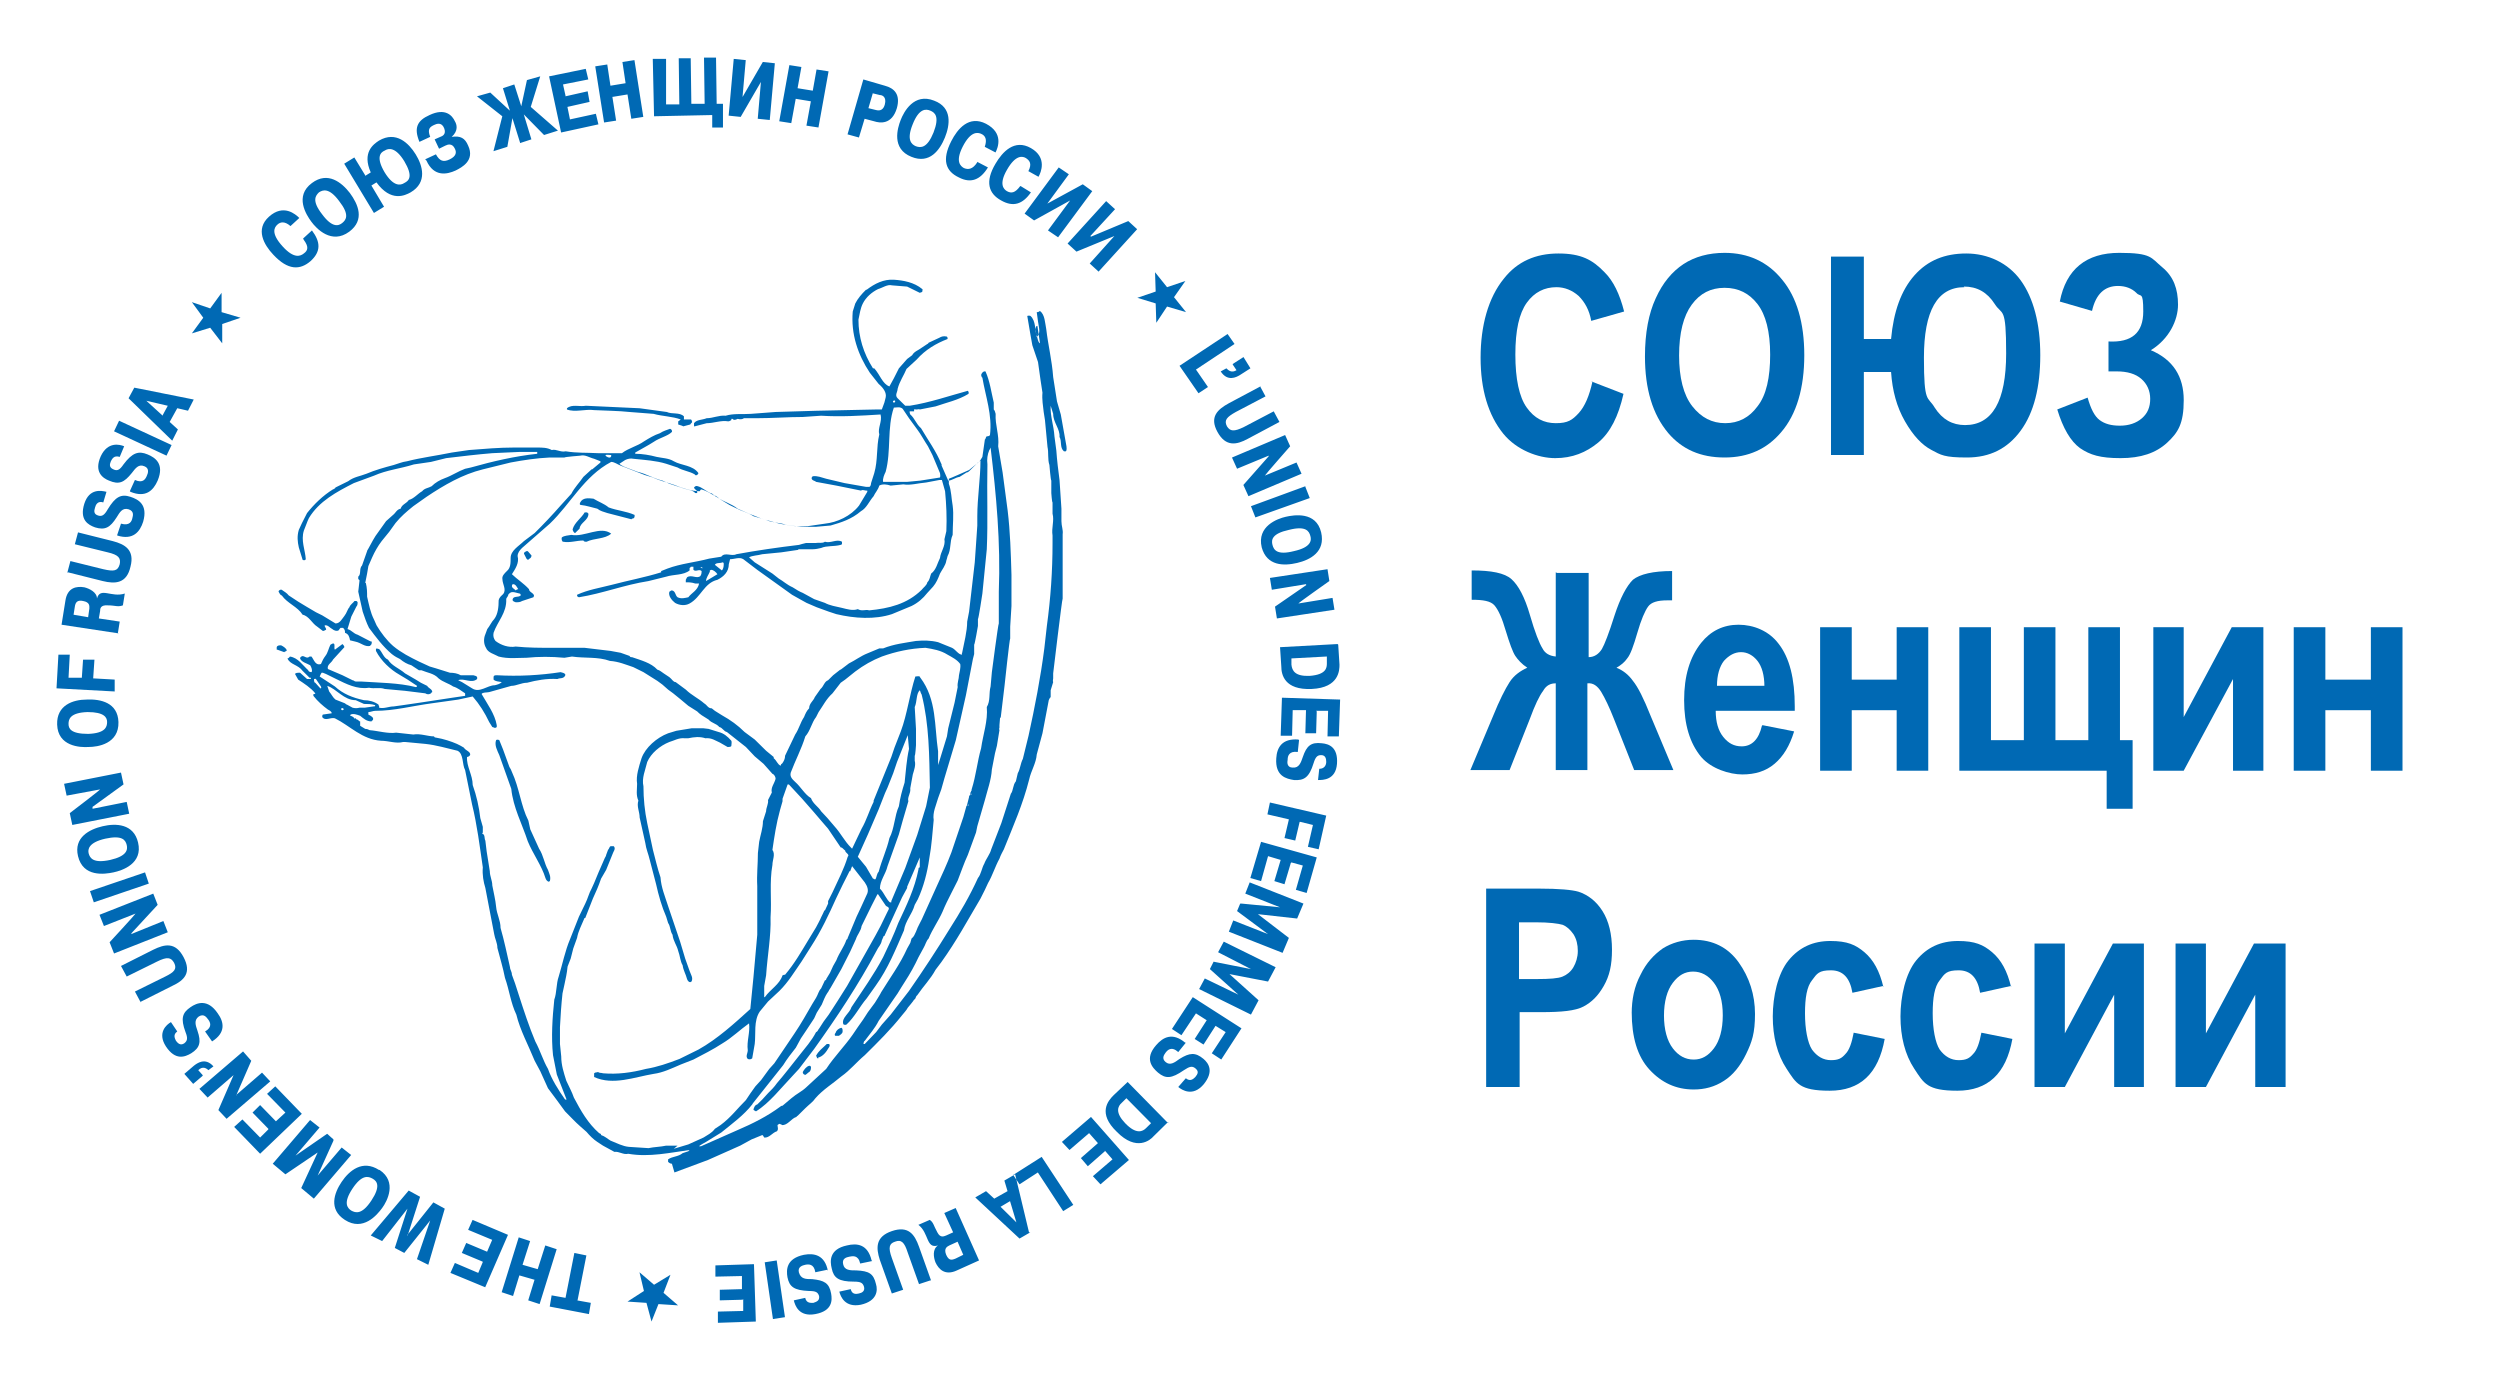 <?xml version="1.0" encoding="UTF-8"?> <svg xmlns="http://www.w3.org/2000/svg" width="63" height="35" viewBox="0 0 63 35" fill="none"><g clip-path="url(#clip0_301_1644)"><path fill-rule="evenodd" clip-rule="evenodd" d="M26.19 8.464C26.158 8.464 26.158 8.433 26.126 8.433L26.19 8.464ZM23.051 10.225C23.051 10.225 23.051 10.194 23.051 10.178V10.225ZM25.202 17.944C25.202 17.944 25.202 17.913 25.202 17.897V17.944ZM24.469 20.035V20.003H24.485L24.469 20.035ZM24.405 20.239C24.405 20.239 24.405 20.239 24.405 20.208V20.239ZM24.389 20.302C24.389 20.302 24.389 20.271 24.405 20.271V20.302H24.389ZM17.187 10.728L17.091 10.697C17.091 10.681 17.091 10.649 17.091 10.618C17.091 10.618 17.123 10.602 17.155 10.571C16.948 10.492 16.693 10.492 16.47 10.429L15.864 10.382C15.577 10.351 15.275 10.351 14.972 10.335C14.749 10.303 14.494 10.398 14.287 10.319V10.288C14.414 10.178 14.605 10.256 14.765 10.225L16.119 10.288L16.804 10.382C16.932 10.445 17.123 10.382 17.235 10.492C17.235 10.524 17.235 10.539 17.235 10.571H17.41C17.426 10.571 17.442 10.618 17.442 10.634C17.442 10.649 17.41 10.665 17.394 10.697L17.219 10.744L17.187 10.728ZM26.206 8.653C26.142 8.606 26.158 8.511 26.11 8.433V8.401C26.078 8.338 26.094 8.275 26.11 8.228C26.11 8.228 26.126 8.213 26.142 8.213L26.206 8.637V8.668V8.653ZM15.354 11.53C15.322 11.53 15.306 11.514 15.275 11.498C15.275 11.498 15.259 11.483 15.259 11.467C15.291 11.451 15.354 11.467 15.402 11.467V11.498C15.402 11.498 15.386 11.53 15.37 11.53H15.354ZM22.525 10.146C22.509 10.146 22.493 10.115 22.509 10.099H22.525C22.541 10.083 22.557 10.099 22.557 10.099V10.13C22.557 10.13 22.541 10.146 22.525 10.146ZM14.494 13.432C14.462 13.432 14.43 13.369 14.43 13.338C14.478 13.165 14.653 13.055 14.733 12.913C14.749 12.913 14.765 12.913 14.796 12.913C14.796 12.913 14.796 12.913 14.829 12.945C14.829 13.118 14.621 13.165 14.605 13.322L14.494 13.432ZM15.912 13.086L15.306 12.929C15.211 12.897 15.131 12.882 15.052 12.819C14.908 12.787 14.781 12.74 14.637 12.725C14.605 12.725 14.605 12.693 14.621 12.662C14.685 12.536 14.829 12.552 14.956 12.567C15.083 12.646 15.227 12.693 15.338 12.787C15.546 12.866 15.784 12.882 15.992 12.976V13.008C15.992 13.039 15.976 13.07 15.928 13.07L15.912 13.086ZM14.765 13.652C14.749 13.652 14.717 13.652 14.701 13.621C14.526 13.621 14.366 13.684 14.191 13.652C14.159 13.652 14.143 13.573 14.159 13.542C14.223 13.495 14.319 13.495 14.398 13.479C14.733 13.542 15.131 13.243 15.402 13.448C15.243 13.589 14.972 13.558 14.781 13.652H14.765ZM13.331 14.108C13.315 14.108 13.283 14.108 13.267 14.077L13.203 13.951C13.203 13.919 13.235 13.904 13.267 13.888H13.299L13.394 13.998C13.394 14.045 13.363 14.077 13.315 14.092L13.331 14.108ZM23.688 12.033L23.194 12.111L22.86 12.143H22.413H22.254C22.238 12.064 22.286 11.954 22.318 11.891C22.461 11.373 22.35 10.775 22.525 10.272C22.589 10.272 22.684 10.241 22.748 10.303L22.907 10.539L23.114 10.822C23.21 10.948 23.29 11.105 23.385 11.247L23.497 11.467L23.688 11.923C23.688 11.954 23.704 11.986 23.688 12.033ZM12.98 14.863C12.948 14.831 12.9 14.815 12.9 14.768C12.9 14.768 12.9 14.721 12.932 14.721C12.996 14.721 13.028 14.8 13.06 14.847C13.06 14.847 13.028 14.847 12.996 14.878L12.98 14.863ZM7.164 16.435L6.989 16.372H6.973V16.34V16.309C6.989 16.262 7.036 16.262 7.084 16.262C7.148 16.293 7.212 16.34 7.228 16.387C7.228 16.387 7.212 16.419 7.18 16.419L7.164 16.435ZM9.331 16.277C9.188 16.309 9.108 16.199 8.949 16.167L8.821 16.136C8.805 16.057 8.789 15.979 8.694 15.947C8.694 15.9 8.694 15.869 8.646 15.822C8.614 15.822 8.614 15.822 8.582 15.822C8.582 15.822 8.55 15.853 8.534 15.884C8.486 15.916 8.407 15.884 8.375 15.853C8.311 15.822 8.263 15.743 8.184 15.759C8.168 15.79 8.232 15.837 8.216 15.869C8.184 15.884 8.168 15.9 8.136 15.9L7.992 15.79C7.865 15.711 7.785 15.523 7.626 15.491C7.498 15.287 7.244 15.208 7.1 15.004C7.068 15.004 7.036 14.941 7.02 14.91C7.02 14.878 7.068 14.847 7.1 14.863C7.164 14.91 7.228 14.941 7.275 15.004L7.514 15.161L7.722 15.287L7.961 15.428L8.12 15.507L8.327 15.633L8.455 15.711C8.566 15.711 8.614 15.601 8.678 15.523C8.741 15.444 8.757 15.35 8.805 15.303C8.821 15.24 8.901 15.193 8.933 15.146C8.933 15.146 8.965 15.146 8.98 15.146C8.98 15.146 8.996 15.146 9.012 15.177C9.012 15.208 9.012 15.256 8.98 15.287L8.853 15.539L8.805 15.696L8.757 15.853C8.869 15.884 8.901 15.963 9.012 15.995L9.315 16.152C9.331 16.152 9.331 16.167 9.363 16.167C9.379 16.167 9.363 16.199 9.363 16.23C9.363 16.23 9.347 16.262 9.331 16.262V16.277ZM17.681 14.312H17.649C17.649 14.312 17.681 14.281 17.697 14.297C17.697 14.297 17.697 14.312 17.697 14.328L17.681 14.312ZM18.191 14.375L18.015 14.234C18.047 14.171 18.143 14.202 18.207 14.171C18.207 14.171 18.238 14.171 18.238 14.202C18.238 14.249 18.238 14.328 18.191 14.375ZM17.792 14.643C17.792 14.564 17.856 14.485 17.888 14.407V14.375L17.92 14.36C17.983 14.36 18.047 14.422 18.079 14.47L17.792 14.643ZM8.104 17.346H8.072L7.945 17.205C7.913 17.205 7.913 17.142 7.913 17.111H7.929C7.929 17.095 7.961 17.111 7.961 17.111L8.088 17.299C8.088 17.299 8.104 17.331 8.088 17.346H8.104ZM8.63 17.897C8.598 17.897 8.598 17.881 8.598 17.85H8.614C8.63 17.834 8.646 17.85 8.662 17.865C8.662 17.865 8.662 17.897 8.63 17.897ZM9.411 17.802L9.188 17.834H9.06C8.996 17.85 8.949 17.85 8.885 17.834L8.741 17.755C8.726 17.755 8.71 17.739 8.694 17.724L8.455 17.63C8.391 17.582 8.359 17.504 8.295 17.425L8.247 17.284C8.486 17.362 8.662 17.645 8.965 17.645L9.172 17.739C9.251 17.739 9.363 17.739 9.458 17.771C9.458 17.771 9.458 17.771 9.442 17.802H9.411ZM19.673 19.296C19.593 19.265 19.577 19.17 19.497 19.107V19.076L19.306 18.919L19.019 18.636L18.764 18.447C18.589 18.274 18.414 18.148 18.191 18.023L18.015 17.913L17.936 17.85C17.84 17.85 17.824 17.771 17.744 17.724C17.601 17.598 17.426 17.52 17.282 17.378L17.027 17.189C16.964 17.189 16.932 17.111 16.868 17.064L16.725 16.969C16.677 16.938 16.629 16.891 16.565 16.875C16.406 16.702 16.151 16.639 15.928 16.561C15.896 16.561 15.88 16.561 15.864 16.529L15.641 16.45L15.386 16.403L14.733 16.325H14.35H13.936C13.617 16.325 13.315 16.325 12.996 16.293C12.821 16.325 12.63 16.262 12.486 16.152C12.438 16.089 12.422 16.026 12.438 15.947C12.534 15.664 12.773 15.444 12.757 15.098C12.757 15.067 12.789 15.051 12.805 15.004C12.805 14.973 12.837 14.957 12.852 14.941C12.916 14.894 13.012 14.941 13.091 14.957C13.091 14.957 13.123 14.957 13.123 15.004C13.06 15.067 12.932 15.004 12.916 15.114C12.916 15.146 12.948 15.161 12.996 15.177C13.06 15.177 13.107 15.177 13.155 15.146L13.442 15.051C13.442 15.051 13.442 15.036 13.458 15.02C13.458 14.941 13.331 14.925 13.331 14.847C13.203 14.705 13.028 14.595 12.9 14.47C12.98 14.344 13.091 14.187 13.044 14.014C13.044 13.935 13.091 13.872 13.155 13.809L13.856 13.196C14.382 12.693 14.717 12.001 15.402 11.64C15.482 11.64 15.561 11.703 15.641 11.734L16.247 11.97L16.454 12.033C16.613 12.111 16.82 12.159 16.996 12.221C17.187 12.3 17.426 12.379 17.633 12.379C17.633 12.379 17.649 12.347 17.665 12.332C17.808 12.363 17.936 12.457 18.079 12.536C18.238 12.646 18.43 12.693 18.589 12.819L18.876 12.945L19.195 13.07L19.529 13.165L19.641 13.196C19.88 13.243 20.135 13.275 20.374 13.275H20.565L20.931 13.243C21.202 13.165 21.457 13.086 21.696 12.882C21.84 12.803 21.903 12.63 22.015 12.504C22.047 12.426 22.127 12.347 22.158 12.237C22.238 12.19 22.35 12.206 22.445 12.237L22.764 12.206C22.939 12.237 23.146 12.174 23.338 12.159L23.672 12.096C23.688 12.096 23.72 12.096 23.736 12.096L23.816 12.379C23.848 12.709 23.863 13.039 23.848 13.385L23.8 13.589C23.831 13.762 23.704 13.904 23.688 14.061C23.624 14.187 23.593 14.36 23.465 14.454C23.433 14.532 23.433 14.611 23.369 14.674C23.353 14.753 23.274 14.8 23.226 14.863C22.86 15.224 22.397 15.334 21.903 15.381C21.808 15.35 21.728 15.413 21.617 15.35C21.489 15.397 21.346 15.35 21.218 15.319C21.075 15.287 20.899 15.256 20.788 15.193L20.517 15.098L20.23 14.941C20.151 14.91 20.071 14.863 19.975 14.8C19.832 14.737 19.736 14.643 19.625 14.58L19.465 14.454L19.019 14.171L18.876 14.045C18.956 13.998 19.099 13.998 19.21 13.966L19.689 13.919L20.119 13.856C20.119 13.856 20.119 13.825 20.135 13.841H20.485C20.549 13.841 20.629 13.825 20.692 13.809C20.836 13.746 21.011 13.778 21.186 13.731C21.186 13.731 21.186 13.731 21.218 13.715C21.218 13.684 21.218 13.668 21.218 13.652C21.091 13.573 20.931 13.699 20.788 13.652C20.724 13.699 20.629 13.668 20.549 13.684H20.31C20.246 13.699 20.183 13.715 20.135 13.731C19.609 13.794 19.067 13.872 18.557 13.966C18.43 14.029 18.27 13.904 18.175 14.029L17.872 14.077C17.521 14.171 17.155 14.202 16.82 14.328L16.661 14.391V14.422C16.262 14.548 15.832 14.627 15.418 14.737C15.115 14.815 14.812 14.863 14.542 14.988C14.542 15.02 14.542 15.036 14.589 15.051C15.179 14.957 15.737 14.737 16.342 14.643L16.788 14.532C16.98 14.47 17.219 14.501 17.378 14.375C17.378 14.344 17.378 14.328 17.378 14.312C17.378 14.312 17.394 14.312 17.41 14.281C17.426 14.281 17.458 14.281 17.474 14.281C17.474 14.312 17.474 14.328 17.474 14.36C17.537 14.422 17.617 14.328 17.681 14.391C17.681 14.422 17.681 14.47 17.649 14.517C17.553 14.595 17.426 14.47 17.314 14.548C17.314 14.548 17.298 14.58 17.282 14.611C17.282 14.643 17.282 14.658 17.282 14.674C17.362 14.674 17.426 14.674 17.521 14.705C17.553 14.705 17.585 14.705 17.617 14.705C17.585 14.878 17.426 14.941 17.346 15.051C17.266 15.067 17.171 15.098 17.075 15.051C17.012 15.004 17.027 14.894 16.932 14.878C16.9 14.878 16.884 14.91 16.868 14.91C16.836 15.02 16.932 15.13 17.012 15.193C17.123 15.256 17.266 15.271 17.378 15.208C17.665 15.051 17.744 14.69 18.079 14.611C18.238 14.532 18.366 14.407 18.366 14.218L18.398 14.092C18.509 14.092 18.637 14.029 18.732 14.092L19.083 14.36L19.609 14.737L19.959 14.988L20.183 15.114L20.326 15.193L20.581 15.303L20.884 15.413L21.075 15.476C21.537 15.586 22.047 15.617 22.477 15.476L22.971 15.271C23.13 15.193 23.258 15.083 23.369 14.941L23.513 14.784C23.593 14.69 23.64 14.58 23.688 14.454C23.736 14.36 23.831 14.249 23.848 14.124C23.863 14.092 23.863 14.061 23.879 14.014C23.975 13.841 23.927 13.652 24.007 13.479C24.007 13.228 24.039 12.976 24.007 12.74C23.975 12.567 23.975 12.363 23.911 12.19V12.064C23.927 12.064 24.421 11.844 24.421 11.844L24.708 11.608C24.708 12.049 24.628 12.552 24.628 13.008V13.243L24.596 13.715L24.564 14.171L24.421 15.413L24.373 15.664C24.373 15.916 24.294 16.199 24.246 16.45C24.246 16.45 24.23 16.482 24.246 16.498C24.15 16.498 24.087 16.372 23.991 16.325L23.64 16.183C23.449 16.136 23.274 16.136 23.083 16.152C22.812 16.199 22.525 16.23 22.254 16.34C22.222 16.34 22.19 16.34 22.158 16.34L21.856 16.466C21.696 16.529 21.553 16.639 21.393 16.718L21.186 16.875C21.171 16.875 21.171 16.875 21.154 16.891L20.995 17.016L20.868 17.142C20.772 17.174 20.756 17.299 20.677 17.362L20.533 17.567C20.501 17.661 20.39 17.724 20.39 17.85C20.326 17.913 20.294 17.991 20.262 18.07C20.167 18.211 20.135 18.368 20.039 18.51L19.784 19.044C19.784 19.123 19.752 19.186 19.704 19.249H19.689L19.673 19.296ZM13.841 22.22C13.793 22.22 13.761 22.173 13.745 22.126C13.649 21.811 13.426 21.513 13.299 21.198C13.155 20.758 12.932 20.349 12.884 19.878L12.582 19.029C12.534 18.919 12.454 18.777 12.502 18.651C12.518 18.636 12.55 18.636 12.582 18.651L12.677 18.887L12.837 19.327C12.868 19.375 12.884 19.406 12.9 19.453C13.091 19.862 13.123 20.302 13.315 20.68L13.363 20.899L13.585 21.387C13.697 21.56 13.713 21.748 13.809 21.921C13.841 22.016 13.888 22.094 13.856 22.204C13.856 22.204 13.856 22.204 13.825 22.22H13.809H13.841ZM21.441 21.355C21.282 21.198 21.186 20.994 21.027 20.821L20.852 20.616L20.692 20.444C20.629 20.334 20.485 20.255 20.437 20.113C20.278 20.019 20.183 19.831 20.039 19.705C19.975 19.642 19.896 19.579 19.927 19.469C20.039 19.17 20.198 18.872 20.294 18.557C20.422 18.416 20.453 18.211 20.565 18.07L20.629 17.944C20.74 17.787 20.82 17.614 20.979 17.472L21.186 17.205L21.298 17.126L21.553 16.922C21.76 16.765 21.983 16.639 22.222 16.545C22.573 16.419 22.939 16.34 23.322 16.325C23.513 16.356 23.704 16.387 23.879 16.498C23.991 16.561 24.118 16.623 24.198 16.733C24.214 16.828 24.182 16.922 24.166 17.016C24.166 17.111 24.118 17.205 24.134 17.315L24.055 17.708L23.895 18.353L23.863 18.557L23.704 19.076L23.64 19.28V18.934C23.545 18.29 23.608 17.63 23.194 17.079C23.194 17.079 23.178 17.064 23.178 17.048C23.146 17.032 23.114 17.048 23.067 17.048C22.923 17.488 22.86 18.007 22.7 18.431L22.541 18.84L22.461 19.076L22.015 20.176C22.015 20.176 22.015 20.176 22.015 20.208C21.903 20.428 21.84 20.664 21.712 20.884L21.473 21.387L21.441 21.355ZM22.015 22.142H21.999L21.824 21.843L21.617 21.591L21.872 21.025L22.142 20.396L22.302 19.988L22.366 19.846L22.509 19.485L22.605 19.202L22.668 19.044L22.875 18.526L22.907 18.872C22.844 19.154 22.828 19.438 22.796 19.721C22.732 19.925 22.684 20.098 22.652 20.318C22.541 20.554 22.541 20.884 22.413 21.12C22.35 21.403 22.222 21.67 22.142 21.969C22.095 22.016 22.095 22.094 22.063 22.157H22.031L22.015 22.142ZM22.445 22.755C22.334 22.676 22.286 22.503 22.174 22.393C22.174 22.189 22.318 22.032 22.366 21.827L22.652 21.025L22.748 20.68L22.891 20.192C22.86 20.082 22.955 20.003 22.939 19.862L23.003 19.516C23.035 19.406 23.083 19.28 23.051 19.17V19.044C23.067 19.044 23.083 18.777 23.083 18.777V18.368L23.051 17.818C23.114 17.677 23.083 17.488 23.178 17.394C23.194 17.409 23.194 17.456 23.226 17.504C23.417 18.258 23.417 19.044 23.433 19.846L23.338 20.318L23.114 21.041L22.812 21.874L22.461 22.707V22.739C22.445 22.739 22.429 22.739 22.429 22.739L22.445 22.755ZM17.394 24.751C17.362 24.751 17.33 24.72 17.314 24.673C17.282 24.547 17.219 24.453 17.203 24.327C17.139 24.217 17.139 24.091 17.091 23.965C17.059 23.824 16.964 23.714 16.948 23.556C16.884 23.462 16.9 23.352 16.836 23.258L16.788 23.101C16.677 22.849 16.597 22.566 16.534 22.283L16.374 21.67C16.342 21.528 16.279 21.387 16.262 21.245L16.119 20.601C16.119 20.459 16.04 20.318 16.087 20.176C16.023 20.035 16.055 19.893 16.055 19.752C16.023 19.547 16.103 19.312 16.167 19.107C16.262 18.84 16.549 18.588 16.836 18.479L17.043 18.416L17.426 18.353H17.729L17.856 18.368L18.111 18.447C18.238 18.479 18.334 18.557 18.43 18.667C18.446 18.698 18.43 18.761 18.43 18.793C18.43 18.824 18.366 18.824 18.334 18.824L18.143 18.714C18.031 18.667 17.936 18.588 17.776 18.604C17.633 18.557 17.489 18.573 17.346 18.604C17.314 18.604 17.282 18.604 17.25 18.604C17.107 18.588 16.98 18.667 16.868 18.698C16.629 18.793 16.406 18.982 16.31 19.202C16.262 19.406 16.167 19.61 16.215 19.815C16.215 20.129 16.247 20.444 16.31 20.742L16.454 21.418C16.517 21.654 16.565 21.874 16.645 22.11C16.661 22.362 16.756 22.582 16.836 22.833L17.139 23.729L17.266 24.154L17.378 24.468C17.41 24.563 17.474 24.641 17.426 24.735L17.394 24.751ZM19.258 25.128V24.846L19.306 24.578C19.338 24.091 19.433 23.588 19.418 23.116C19.45 22.676 19.386 22.236 19.465 21.796C19.465 21.67 19.545 21.528 19.465 21.418C19.513 21.088 19.561 20.758 19.657 20.412L19.72 20.192C19.72 20.192 19.72 20.145 19.72 20.129L19.848 19.768H19.88L20.214 20.129L20.517 20.475L20.692 20.68L20.868 20.884L21.186 21.355C21.234 21.355 21.25 21.403 21.298 21.434C21.298 21.497 21.425 21.528 21.362 21.591C21.266 21.906 21.123 22.173 20.979 22.487L20.868 22.707V22.739V22.77L20.788 22.943H20.772C20.772 22.959 20.692 23.116 20.692 23.116C20.692 23.132 20.565 23.368 20.565 23.368L20.374 23.682C20.183 23.997 20.023 24.28 19.784 24.563C19.768 24.563 19.752 24.563 19.72 24.578C19.641 24.814 19.418 24.924 19.274 25.128H19.258ZM21.123 26.103C21.107 26.103 21.075 26.103 21.059 26.103C21.027 26.103 21.027 26.056 21.059 26.025C21.075 25.962 21.139 25.915 21.202 25.899C21.234 25.915 21.234 25.946 21.234 25.993C21.234 26.04 21.186 26.072 21.139 26.103H21.123ZM20.629 26.669H20.597C20.581 26.653 20.581 26.622 20.565 26.606C20.629 26.48 20.724 26.418 20.836 26.308H20.884C20.916 26.308 20.916 26.37 20.884 26.402C20.82 26.512 20.74 26.622 20.613 26.653L20.629 26.669ZM20.278 27.078C20.246 27.078 20.23 27.047 20.23 27.015C20.262 26.952 20.326 26.873 20.39 26.858C20.422 26.858 20.422 26.858 20.437 26.889C20.437 26.921 20.437 26.984 20.39 27.015C20.358 27.031 20.326 27.078 20.278 27.094V27.078ZM17.075 28.87H16.788C16.645 28.902 16.486 28.902 16.342 28.933L15.848 28.901C15.689 28.886 15.546 28.807 15.386 28.744C15.306 28.697 15.243 28.634 15.147 28.603C15.147 28.587 15.147 28.571 15.099 28.556C14.812 28.304 14.637 27.99 14.462 27.66C14.414 27.518 14.335 27.377 14.271 27.235C14.207 27.031 14.143 26.842 14.143 26.622L14.111 26.308V25.883C14.127 25.584 14.143 25.333 14.175 25.034L14.223 24.814C14.255 24.657 14.287 24.531 14.303 24.358L14.382 24.154L14.446 23.902L14.542 23.635C14.573 23.462 14.653 23.321 14.717 23.163C14.717 23.163 14.717 23.132 14.749 23.132L14.94 22.645C15.02 22.472 15.083 22.33 15.147 22.142L15.275 21.921L15.434 21.528C15.45 21.465 15.53 21.387 15.466 21.324C15.434 21.324 15.402 21.324 15.386 21.324C15.354 21.34 15.354 21.387 15.322 21.418L15.275 21.544C15.275 21.576 15.243 21.607 15.227 21.654L15.083 21.984L14.972 22.252L14.908 22.393C14.844 22.503 14.812 22.645 14.749 22.77L14.589 23.101L14.366 23.666C14.239 23.965 14.175 24.295 14.079 24.61C14.016 24.783 14.032 25.018 13.968 25.191C13.92 25.647 13.888 26.135 13.936 26.591L14.032 27.078L14.271 27.691C14.271 27.691 14.271 27.707 14.271 27.723C14.271 27.723 14.271 27.707 14.239 27.707C14.064 27.455 13.904 27.204 13.809 26.936C13.681 26.716 13.617 26.48 13.49 26.245C13.331 25.867 13.203 25.474 13.076 25.081L12.98 24.783L12.9 24.563C12.9 24.484 12.852 24.437 12.852 24.374C12.773 24.028 12.709 23.714 12.614 23.383C12.614 23.195 12.518 23.038 12.502 22.849C12.486 22.676 12.438 22.487 12.406 22.314C12.406 22.189 12.343 22.079 12.343 21.953L12.263 21.45L12.231 21.183C12.199 21.135 12.231 21.025 12.151 21.01C12.151 21.01 12.151 21.01 12.167 20.978C12.167 20.978 12.167 20.884 12.167 20.837L12.104 20.616C12.072 20.334 12.008 20.051 11.912 19.783C11.912 19.532 11.753 19.312 11.769 19.076C11.801 19.076 11.849 19.044 11.849 19.013C11.849 18.934 11.737 18.919 11.689 18.84C11.642 18.809 11.578 18.777 11.514 18.746C11.371 18.683 11.179 18.62 10.988 18.588C10.988 18.588 10.94 18.588 10.94 18.557C10.781 18.557 10.59 18.479 10.415 18.51L9.984 18.463C9.777 18.494 9.522 18.416 9.315 18.4C9.283 18.384 9.251 18.368 9.204 18.368L9.076 18.29V18.18C9.044 18.18 9.028 18.133 8.996 18.133C8.996 18.133 8.98 18.133 8.965 18.101C8.965 18.101 8.933 18.101 8.933 18.117C8.933 18.085 8.885 18.054 8.837 18.038C8.837 18.038 8.805 18.038 8.837 18.007C8.901 17.975 8.996 18.007 9.076 18.038C9.156 18.101 9.235 18.18 9.363 18.18C9.363 18.18 9.363 18.164 9.395 18.148C9.427 18.085 9.363 18.054 9.315 18.023C9.315 18.023 9.299 18.023 9.283 18.007V17.975C9.283 17.975 9.283 17.975 9.283 17.944C9.347 17.944 9.395 17.913 9.458 17.913C9.937 17.913 10.399 17.787 10.877 17.724L11.546 17.63L11.912 17.551C12.088 17.755 12.215 17.96 12.327 18.195L12.406 18.321C12.438 18.321 12.47 18.368 12.518 18.321C12.518 18.321 12.518 18.29 12.518 18.274C12.47 17.991 12.279 17.739 12.136 17.488C12.167 17.441 12.263 17.456 12.327 17.441L12.884 17.284C13.012 17.284 13.139 17.205 13.283 17.205C13.522 17.142 13.777 17.095 14.048 17.111C14.111 17.079 14.191 17.111 14.239 17.032C14.239 17.032 14.255 17.001 14.239 16.985C14.207 16.953 14.175 16.953 14.127 16.938C13.617 17.016 13.076 17.048 12.518 17.016C12.486 17.016 12.438 17.016 12.438 17.064C12.438 17.079 12.438 17.111 12.438 17.126C12.486 17.174 12.566 17.174 12.645 17.189C12.598 17.236 12.534 17.252 12.47 17.268C12.279 17.268 12.088 17.472 11.896 17.346L11.642 17.189L11.546 17.142C11.689 17.079 11.88 17.236 12.024 17.111C12.024 17.111 12.024 17.079 12.024 17.064C12.008 17.032 11.976 17.032 11.928 17.016H11.61C11.53 16.969 11.434 16.953 11.339 16.953L10.988 16.843L10.829 16.796L10.558 16.671C10.335 16.561 10.112 16.45 9.905 16.277C9.745 16.136 9.602 15.947 9.49 15.759L9.427 15.617C9.331 15.428 9.299 15.24 9.251 15.036C9.251 14.925 9.251 14.815 9.219 14.69C9.219 14.69 9.219 14.69 9.188 14.69H9.204L9.251 14.454L9.283 14.265L9.379 14.045C9.442 13.904 9.522 13.762 9.618 13.636L9.809 13.401L9.968 13.18C10.096 13.023 10.239 12.897 10.415 12.756L10.749 12.52C11.195 12.221 11.658 11.954 12.167 11.828L12.868 11.655C13.203 11.593 13.522 11.545 13.841 11.53H14.223C14.223 11.514 14.621 11.483 14.621 11.483C14.749 11.451 14.844 11.53 14.972 11.561L15.131 11.624V11.655L14.924 11.828H14.908L14.701 12.017C14.605 12.159 14.478 12.284 14.398 12.442L14.255 12.599L14.127 12.74C13.92 12.976 13.697 13.212 13.474 13.432L13.203 13.636C13.076 13.762 12.868 13.872 12.868 14.061C12.868 14.187 12.868 14.312 12.773 14.391C12.709 14.454 12.645 14.517 12.661 14.595C12.661 14.721 12.773 14.863 12.677 14.973C12.63 15.02 12.582 15.051 12.566 15.13C12.566 15.287 12.55 15.476 12.454 15.601C12.39 15.664 12.343 15.774 12.279 15.853L12.215 16.026C12.183 16.136 12.199 16.246 12.247 16.325C12.295 16.45 12.454 16.482 12.566 16.545C12.805 16.608 13.044 16.576 13.267 16.576C13.585 16.545 13.888 16.545 14.223 16.576L14.414 16.545C14.733 16.592 15.068 16.545 15.37 16.655C15.593 16.671 15.769 16.749 15.96 16.812L16.215 16.938L16.565 17.158L16.693 17.252L16.836 17.378L16.964 17.472L17.139 17.614L17.346 17.787L17.569 17.928C17.601 17.96 17.633 17.991 17.681 18.023L17.856 18.133C17.936 18.227 18.047 18.227 18.127 18.321C18.207 18.337 18.238 18.431 18.318 18.447L18.796 18.824L19.019 19.06L19.242 19.249L19.465 19.5C19.513 19.516 19.545 19.579 19.545 19.626C19.513 19.752 19.418 19.846 19.45 19.972L19.354 20.161C19.37 20.255 19.306 20.349 19.306 20.444L19.226 20.695C19.226 20.868 19.163 21.041 19.131 21.214L19.099 21.497C19.099 21.78 19.067 22.047 19.083 22.33V22.597V22.896C19.083 23.116 19.083 23.336 19.083 23.556L18.987 24.625L18.908 25.427C18.509 25.789 18.079 26.182 17.601 26.449L17.123 26.685C16.836 26.795 16.565 26.889 16.279 26.936C15.912 27.031 15.561 27.078 15.195 27.047C15.163 27.031 15.115 27.047 15.068 27.015C15.036 27.031 15.004 27.015 14.972 27.047C14.972 27.078 14.972 27.094 14.972 27.141C15.45 27.361 15.992 27.141 16.47 27.062C16.709 27.031 16.932 26.921 17.155 26.826L17.474 26.701C17.713 26.575 17.968 26.449 18.207 26.292C18.446 26.15 18.653 25.946 18.876 25.789C18.908 26.009 18.812 26.245 18.844 26.465C18.844 26.543 18.78 26.622 18.844 26.685C18.876 26.701 18.924 26.701 18.956 26.669L19.019 26.308C19.051 26.056 18.987 25.726 19.147 25.49L19.354 25.239L19.641 24.971C19.864 24.751 20.023 24.484 20.198 24.232L20.437 23.855C20.692 23.462 20.884 23.053 21.075 22.629L21.234 22.299C21.25 22.267 21.266 22.236 21.282 22.204L21.393 21.984C21.393 21.984 21.393 21.953 21.425 21.953L21.473 21.827L21.792 22.236C21.856 22.33 21.903 22.44 21.84 22.55L21.696 22.865L21.585 23.101L21.362 23.635C21.362 23.635 21.362 23.666 21.33 23.682C21.266 23.871 21.154 23.997 21.075 24.201L20.995 24.342L20.916 24.515L20.82 24.673C20.82 24.688 20.82 24.704 20.788 24.704L20.692 24.908C20.629 24.971 20.613 25.066 20.565 25.144L20.469 25.301C20.342 25.522 20.183 25.805 20.023 26.04L19.768 26.418L19.513 26.795L19.386 26.936L19.179 27.219L19.035 27.377C18.956 27.487 18.876 27.597 18.796 27.723C18.589 27.927 18.414 28.163 18.159 28.351L18.015 28.446C17.936 28.556 17.824 28.603 17.729 28.666L17.346 28.839L16.98 28.949L17.075 28.87ZM17.665 28.886C17.665 28.886 17.633 28.886 17.617 28.886C17.617 28.87 17.792 28.776 17.792 28.776L18.175 28.54C18.446 28.32 18.748 28.1 18.956 27.832C18.956 27.832 18.971 27.801 18.987 27.785L19.736 26.842C19.832 26.685 19.944 26.543 20.055 26.402L20.183 26.166L20.31 25.977L20.517 25.663L20.581 25.522L20.708 25.317C20.756 25.207 20.788 25.113 20.852 25.018C20.852 25.018 20.868 25.003 20.884 24.971C20.884 24.956 20.916 24.924 20.931 24.893L21.202 24.421L21.425 23.981L21.569 23.666C21.601 23.556 21.696 23.462 21.712 23.336L21.967 22.817L22.111 22.535H22.127L22.318 22.817C22.334 22.849 22.413 22.849 22.397 22.912L22.35 23.006L22.19 23.336L22.063 23.572L21.346 24.846C21.202 25.081 21.027 25.349 20.884 25.569L20.756 25.742L20.645 25.915C20.613 25.946 20.613 25.993 20.565 26.009C20.453 26.229 20.294 26.402 20.135 26.606C19.959 26.826 19.768 27.078 19.577 27.298C19.513 27.392 19.433 27.471 19.354 27.549L19.21 27.707L19.083 27.832C19.019 27.848 19.003 27.911 18.987 27.958C18.987 27.974 19.019 27.99 19.051 28.006C19.386 27.801 19.689 27.408 19.975 27.109L20.135 26.936L20.517 26.433C21.091 25.632 21.633 24.814 22.095 23.949C22.127 23.871 22.206 23.808 22.222 23.698C22.238 23.666 22.254 23.619 22.27 23.588H22.286L22.732 22.613L22.86 22.377V22.346L23.178 21.607V21.858C23.146 21.858 23.146 21.89 23.146 21.906C23.051 22.393 22.844 22.817 22.637 23.258C22.525 23.556 22.397 23.824 22.254 24.122C22.031 24.547 21.728 24.971 21.457 25.38C21.41 25.537 21.202 25.647 21.25 25.805C21.25 25.82 21.298 25.836 21.33 25.82C21.537 25.632 21.664 25.364 21.84 25.16L22.063 24.846C22.381 24.405 22.573 23.918 22.78 23.446C22.812 23.21 22.987 23.038 23.051 22.802L23.13 22.66C23.274 22.346 23.369 21.984 23.417 21.639C23.481 21.293 23.497 20.978 23.529 20.664C23.497 20.475 23.593 20.286 23.64 20.113L23.72 19.893L23.8 19.61L24.087 18.651L24.341 17.52L24.517 16.608L24.549 16.482V16.246C24.564 16.246 24.644 15.774 24.644 15.774V15.601C24.66 15.601 24.756 14.957 24.756 14.957L24.867 13.841C24.899 13.133 24.867 12.426 24.883 11.703C24.867 11.577 24.883 11.451 24.931 11.341C24.947 11.325 24.947 11.31 24.963 11.278C25.106 12.473 25.218 13.668 25.17 14.91V15.711C25.154 15.711 24.995 16.938 24.995 16.938L24.963 17.299C24.915 17.472 24.963 17.661 24.867 17.818C24.899 18.164 24.772 18.51 24.724 18.856C24.628 19.186 24.596 19.547 24.485 19.893C24.485 19.925 24.485 19.925 24.469 19.941C24.469 19.941 24.469 19.972 24.453 19.972C24.453 19.972 24.453 20.003 24.453 20.019C24.453 20.019 24.453 20.051 24.421 20.051C24.421 20.051 24.421 20.066 24.421 20.082L24.373 20.271C24.389 20.271 24.357 20.271 24.373 20.302H24.357L24.278 20.585L23.975 21.481C23.863 21.78 23.736 22.047 23.593 22.362L23.274 23.069C23.226 23.195 23.13 23.336 23.083 23.478C23.051 23.541 23.035 23.604 22.971 23.651L22.939 23.761L22.86 23.902C22.684 24.295 22.429 24.641 22.206 25.003C22.206 25.018 22.047 25.27 22.047 25.27L21.872 25.506C21.792 25.632 21.712 25.757 21.617 25.883L21.489 26.072C21.282 26.37 21.027 26.622 20.82 26.936L20.326 27.392C20.214 27.502 20.071 27.565 19.944 27.675L19.72 27.864C19.72 27.864 19.689 27.864 19.673 27.88C19.338 28.131 18.956 28.32 18.589 28.477L17.665 28.886ZM16.932 29.326C16.9 29.326 16.868 29.31 16.836 29.279C16.836 29.279 16.836 29.247 16.836 29.216C16.948 29.137 17.091 29.153 17.203 29.059L17.346 29.012L17.378 28.98C16.9 29.043 16.358 29.169 15.832 29.075C15.705 29.106 15.609 29.012 15.482 29.027L15.195 28.87L15.052 28.776C14.956 28.713 14.86 28.619 14.781 28.524L14.621 28.383C14.494 28.273 14.366 28.131 14.239 28.006L14.032 27.723L13.809 27.424L13.617 26.999L13.474 26.732C13.315 26.339 13.107 25.962 13.012 25.569C12.868 25.27 12.837 24.956 12.725 24.641C12.677 24.39 12.598 24.138 12.534 23.887C12.534 23.761 12.47 23.651 12.454 23.541L12.327 22.88L12.231 22.377C12.183 22.22 12.151 22.047 12.167 21.858C12.088 21.324 12.024 20.79 11.896 20.271L11.721 19.406C11.642 19.265 11.689 18.997 11.53 18.919C11.259 18.856 11.004 18.777 10.717 18.746L10.207 18.698C10.207 18.698 10.175 18.698 10.16 18.698C9.984 18.746 9.793 18.667 9.602 18.667C9.124 18.636 8.821 18.29 8.439 18.101C8.327 18.07 8.2 18.18 8.12 18.07C8.12 18.054 8.12 18.023 8.136 18.007L8.359 17.975C8.359 17.928 8.295 17.897 8.263 17.881C8.136 17.787 8.008 17.677 7.897 17.535C7.897 17.535 7.897 17.52 7.897 17.504C7.897 17.472 7.945 17.504 7.945 17.472C7.833 17.331 7.658 17.221 7.514 17.126L7.435 16.985C7.451 16.953 7.498 16.953 7.562 16.953L7.738 17.111C7.769 17.111 7.817 17.111 7.833 17.111V17.079C7.833 17.079 7.833 17.079 7.801 17.079L7.626 16.906C7.514 16.749 7.307 16.749 7.244 16.592C7.275 16.592 7.291 16.561 7.307 16.545C7.514 16.576 7.626 16.765 7.769 16.891C7.769 16.922 7.817 16.938 7.849 16.938C7.881 16.906 7.849 16.812 7.817 16.765C7.738 16.718 7.594 16.686 7.562 16.592C7.562 16.592 7.562 16.561 7.594 16.545C7.658 16.497 7.722 16.623 7.801 16.545C7.801 16.545 7.817 16.545 7.833 16.545H7.849C7.913 16.623 7.945 16.78 8.088 16.733C8.12 16.655 8.152 16.592 8.2 16.529C8.263 16.45 8.279 16.34 8.327 16.246C8.343 16.246 8.359 16.215 8.407 16.215C8.455 16.246 8.407 16.325 8.439 16.372L8.63 16.23C8.646 16.246 8.678 16.277 8.678 16.309L8.391 16.623C8.359 16.702 8.232 16.749 8.263 16.859L8.63 17.016L8.885 17.142C8.917 17.142 8.933 17.174 8.965 17.174H9.092C9.538 17.205 10.048 17.205 10.478 17.315C10.478 17.315 10.51 17.315 10.51 17.284L10.271 17.126L10.064 17.001C9.841 16.875 9.602 16.655 9.474 16.403C9.474 16.387 9.474 16.372 9.474 16.356C9.49 16.325 9.522 16.356 9.554 16.356C9.634 16.435 9.666 16.576 9.777 16.623C9.873 16.78 10.064 16.843 10.207 16.969L10.478 17.126L10.606 17.205L10.765 17.284C10.797 17.346 10.893 17.362 10.893 17.441C10.893 17.441 10.877 17.441 10.861 17.472C10.813 17.504 10.765 17.504 10.717 17.472L10.207 17.409L9.697 17.362C9.57 17.315 9.442 17.362 9.299 17.331C8.996 17.378 8.726 17.236 8.471 17.111L8.216 16.985L8.136 16.953H8.104C8.088 16.985 8.072 17.001 8.056 17.048L8.2 17.142L8.439 17.299C8.646 17.488 8.885 17.582 9.172 17.645C9.299 17.645 9.427 17.677 9.538 17.755C9.538 17.755 9.538 17.787 9.554 17.787V17.834C9.682 17.865 9.793 17.802 9.921 17.802L10.144 17.771L10.574 17.708L11.402 17.582L11.721 17.535C11.721 17.504 11.721 17.488 11.721 17.472C11.626 17.409 11.53 17.331 11.418 17.299C11.307 17.221 11.164 17.189 11.052 17.095C10.94 16.969 10.765 16.953 10.622 16.891C10.622 16.891 10.574 16.891 10.558 16.891L10.367 16.765C10.255 16.733 10.175 16.686 10.08 16.608C10.016 16.576 9.952 16.545 9.873 16.482C9.65 16.293 9.474 16.057 9.299 15.822C9.235 15.696 9.188 15.554 9.14 15.413L9.028 14.91L9.06 14.627C9.06 14.627 9.044 14.595 9.028 14.595C9.028 14.595 9.028 14.564 9.028 14.532C9.108 14.47 9.044 14.328 9.124 14.249L9.251 13.888C9.251 13.872 9.267 13.856 9.283 13.825C9.363 13.684 9.427 13.542 9.538 13.401L9.729 13.133L9.905 12.976C9.968 12.929 10 12.835 10.096 12.819C10.128 12.709 10.239 12.693 10.303 12.599C10.431 12.567 10.526 12.442 10.638 12.379C10.701 12.3 10.797 12.3 10.877 12.253C10.972 12.159 11.084 12.096 11.211 12.049C11.386 11.986 11.546 11.876 11.721 11.813L11.865 11.781C12.422 11.624 12.964 11.498 13.538 11.435V11.388H13.107L12.406 11.42C12.024 11.451 11.642 11.498 11.243 11.545L10.861 11.64L10.431 11.703C10.08 11.813 9.745 11.844 9.427 11.986L8.917 12.174C8.486 12.394 8.04 12.63 7.785 13.055C7.738 13.149 7.706 13.259 7.658 13.369C7.578 13.621 7.69 13.856 7.706 14.092C7.69 14.124 7.658 14.124 7.626 14.108L7.53 13.794C7.498 13.652 7.483 13.511 7.53 13.353L7.61 13.18L7.738 12.929C7.913 12.709 8.136 12.489 8.391 12.332C8.407 12.332 8.455 12.3 8.455 12.284L8.773 12.127C8.917 12.017 9.076 12.001 9.235 11.938C9.458 11.844 9.682 11.781 9.921 11.718C10.032 11.687 10.128 11.64 10.255 11.624C10.622 11.53 11.004 11.483 11.386 11.404L11.817 11.341C12.215 11.31 12.582 11.278 12.948 11.278H13.139H13.538C13.665 11.278 13.793 11.278 13.904 11.341C14.016 11.31 14.127 11.404 14.255 11.373C14.542 11.42 14.781 11.404 15.068 11.42H15.673C15.832 11.294 16.055 11.247 16.231 11.121C16.358 11.042 16.486 10.964 16.629 10.917C16.725 10.854 16.804 10.838 16.884 10.806C16.9 10.806 16.948 10.838 16.932 10.885C16.82 10.995 16.629 11.027 16.47 11.137C16.326 11.231 16.167 11.31 16.008 11.404V11.435C16.183 11.435 16.374 11.467 16.549 11.514C16.693 11.545 16.852 11.545 16.98 11.624C17.171 11.734 17.458 11.718 17.601 11.923C17.601 11.923 17.601 11.923 17.585 11.954C17.553 11.986 17.521 11.986 17.506 11.954C17.378 11.876 17.203 11.86 17.075 11.781L16.788 11.687C16.534 11.608 16.262 11.593 15.96 11.561C15.896 11.545 15.816 11.561 15.753 11.593L15.609 11.687C15.673 11.75 15.784 11.781 15.864 11.813L16.071 11.891C16.279 11.938 16.486 12.064 16.693 12.111L16.868 12.19L17.25 12.316C17.33 12.347 17.458 12.347 17.521 12.426C17.537 12.426 17.553 12.426 17.569 12.426V12.394C17.569 12.347 17.506 12.347 17.489 12.284C17.521 12.253 17.537 12.237 17.585 12.253C17.697 12.284 17.792 12.379 17.904 12.426C17.936 12.426 17.968 12.457 18 12.489C18.063 12.489 18.111 12.567 18.175 12.599L18.382 12.725L18.541 12.803C18.685 12.882 18.844 12.913 18.987 13.008L19.306 13.102C19.465 13.18 19.657 13.165 19.816 13.228L20.039 13.259H20.358L20.788 13.196C21.091 13.165 21.441 13.008 21.648 12.74L21.856 12.394V12.363H21.824C21.792 12.363 21.744 12.332 21.696 12.363L21.075 12.237L20.565 12.143C20.533 12.111 20.453 12.111 20.453 12.049C20.453 12.049 20.453 12.017 20.485 12.001C20.597 11.986 20.708 12.033 20.82 12.064L21.282 12.174L21.824 12.269C21.824 12.269 21.856 12.269 21.872 12.269H21.903C21.935 12.269 21.951 12.206 21.951 12.174L22.031 11.923C22.127 11.593 22.079 11.278 22.158 10.948C22.111 10.791 22.238 10.618 22.19 10.445C21.696 10.476 21.186 10.508 20.692 10.476L20.23 10.508C19.848 10.508 19.465 10.539 19.067 10.539H18.748C18.701 10.571 18.653 10.571 18.589 10.555C18.557 10.571 18.493 10.602 18.462 10.555H18.43V10.586C18.398 10.602 18.382 10.618 18.35 10.618C18.175 10.586 17.983 10.665 17.808 10.665L17.506 10.744H17.489C17.489 10.697 17.489 10.697 17.489 10.665C17.553 10.571 17.697 10.586 17.808 10.539C17.968 10.539 18.111 10.461 18.286 10.476C18.493 10.414 18.701 10.445 18.924 10.429L19.545 10.382L20.581 10.351L22.063 10.319H22.222L22.286 10.146L22.318 10.021C22.35 9.895 22.254 9.769 22.142 9.675L21.919 9.392C21.617 8.936 21.441 8.417 21.489 7.851L21.553 7.647C21.617 7.521 21.712 7.411 21.824 7.301H21.84C22.047 7.144 22.27 7.033 22.525 7.049C22.764 7.065 23.035 7.112 23.242 7.285C23.258 7.285 23.242 7.316 23.242 7.348C23.242 7.364 23.21 7.364 23.178 7.379L22.86 7.222L22.477 7.191C22.366 7.159 22.238 7.254 22.127 7.285C21.967 7.364 21.824 7.489 21.744 7.647C21.68 7.772 21.664 7.914 21.633 8.055C21.633 8.496 21.76 8.904 21.999 9.282H22.031C22.174 9.439 22.238 9.675 22.413 9.738L22.525 9.533L22.652 9.282L22.86 9.046L22.987 8.951C23.035 8.857 23.146 8.826 23.226 8.763L23.369 8.668C23.369 8.668 23.385 8.668 23.401 8.637L23.672 8.511C23.72 8.48 23.784 8.464 23.848 8.48C23.863 8.48 23.863 8.48 23.879 8.511V8.543C23.593 8.653 23.322 8.81 23.099 9.062L22.844 9.297C22.78 9.455 22.668 9.612 22.62 9.8C22.62 9.879 22.541 9.958 22.62 10.036L22.812 10.225C22.844 10.225 22.875 10.225 22.923 10.225C23.433 10.146 23.927 9.973 24.389 9.848C24.405 9.863 24.421 9.895 24.405 9.926C24.15 10.083 23.848 10.146 23.577 10.241L23.178 10.319C23.162 10.303 23.13 10.319 23.099 10.319H23.067C23.067 10.303 23.051 10.319 23.035 10.319V10.366H22.923C22.923 10.398 22.923 10.414 22.939 10.445C23.051 10.539 23.083 10.681 23.21 10.791C23.385 11.089 23.593 11.373 23.72 11.687C23.736 11.687 23.72 11.734 23.736 11.75L23.895 12.111C23.991 12.111 24.07 12.033 24.182 12.017L24.357 11.907C24.389 11.907 24.421 11.876 24.437 11.86L24.644 11.655C24.692 11.64 24.724 11.561 24.756 11.514L24.819 11.074C24.835 11.074 24.835 11.042 24.851 11.011C24.867 10.979 24.915 11.011 24.947 10.964C25.011 10.461 24.835 9.989 24.756 9.517C24.724 9.502 24.74 9.47 24.724 9.455C24.724 9.423 24.772 9.344 24.835 9.36C24.947 9.612 24.979 9.879 25.043 10.146V10.319C25.074 10.351 25.074 10.382 25.09 10.429C25.074 10.712 25.186 10.964 25.154 11.247L25.266 11.907L25.393 12.866C25.457 13.401 25.473 13.935 25.489 14.485V15.271L25.457 15.79V16.089C25.441 16.089 25.314 17.284 25.314 17.284L25.218 18.085H25.202L25.186 18.274C25.186 18.274 25.186 18.321 25.186 18.337C25.186 18.337 25.17 18.368 25.186 18.4L25.122 18.793L25.074 18.982L24.995 19.39C24.979 19.657 24.883 19.909 24.819 20.161L24.628 20.821L24.596 20.978L24.389 21.544C24.294 21.748 24.214 21.984 24.134 22.189L23.975 22.503C23.895 22.66 23.816 22.817 23.752 22.975C23.656 23.195 23.497 23.415 23.401 23.651C23.338 23.714 23.322 23.808 23.274 23.887L23.146 24.122C23.051 24.327 22.939 24.531 22.796 24.751L22.716 24.877L22.62 25.034L22.142 25.726C22.047 25.915 21.919 26.056 21.792 26.229C21.776 26.229 21.76 26.276 21.76 26.308H21.792L22.079 26.009L22.222 25.82L22.445 25.569L22.907 24.971C23.258 24.468 23.608 23.934 23.927 23.415C24.198 22.99 24.437 22.582 24.644 22.126C24.724 22.032 24.74 21.874 24.804 21.764C24.851 21.638 24.947 21.528 24.979 21.403L25.234 20.742L25.473 20.003C25.537 19.925 25.521 19.783 25.6 19.689L25.648 19.485C25.712 19.375 25.712 19.249 25.776 19.123L25.919 18.541C26.078 17.818 26.222 17.079 26.317 16.34L26.381 15.774C26.477 15.067 26.524 14.391 26.524 13.684V13.495C26.493 13.306 26.572 13.118 26.524 12.945V12.662C26.509 12.662 26.493 12.426 26.493 12.426V12.111C26.477 12.111 26.445 11.718 26.445 11.718C26.397 11.577 26.429 11.404 26.397 11.262L26.333 10.586L26.301 10.382C26.285 10.225 26.254 10.068 26.27 9.895L26.222 9.58L26.158 9.124L26.015 8.7L25.967 8.433L25.887 7.961C25.887 7.961 25.935 7.945 25.967 7.961C26.11 8.087 26.078 8.338 26.126 8.496C26.238 8.385 26.174 8.244 26.158 8.102L26.126 7.867C26.142 7.867 26.174 7.867 26.206 7.835C26.333 7.93 26.333 8.134 26.365 8.291C26.413 8.7 26.509 9.077 26.54 9.502L26.636 10.115L26.732 10.445L26.875 11.247C26.875 11.278 26.891 11.341 26.859 11.373C26.859 11.373 26.843 11.373 26.811 11.373C26.7 11.278 26.764 11.121 26.7 11.011C26.716 10.806 26.54 10.649 26.54 10.429L26.477 10.225C26.461 10.476 26.556 10.728 26.572 10.995L26.62 11.357C26.636 11.593 26.668 11.86 26.7 12.096L26.748 12.819V13.133C26.748 13.259 26.795 13.353 26.779 13.463V14.045V14.202V15.083C26.764 15.083 26.54 16.969 26.54 16.969C26.54 17.001 26.54 17.064 26.54 17.095C26.54 17.126 26.524 17.158 26.54 17.189L26.477 17.394V17.567C26.445 17.598 26.445 17.614 26.429 17.645L26.27 18.479L26.126 19.013C26.11 19.233 25.983 19.422 25.935 19.642C25.776 20.271 25.537 20.805 25.297 21.403C25.266 21.465 25.218 21.544 25.186 21.639C25.074 21.843 25.011 22.063 24.899 22.252L24.819 22.424L24.708 22.645L24.23 23.462C24.07 23.729 23.911 23.981 23.72 24.248L23.577 24.437C23.449 24.673 23.274 24.846 23.114 25.081C23.067 25.113 23.083 25.176 23.035 25.191C23.035 25.207 22.875 25.396 22.875 25.396C22.844 25.459 22.78 25.522 22.732 25.584C22.445 25.946 22.127 26.26 21.792 26.591C21.585 26.764 21.425 26.968 21.202 27.125C20.979 27.314 20.74 27.455 20.549 27.675C20.485 27.77 20.39 27.832 20.294 27.927L20.103 28.116C20.103 28.116 20.071 28.131 20.071 28.147C19.944 28.178 19.848 28.367 19.704 28.351C19.704 28.336 19.673 28.336 19.641 28.32C19.641 28.32 19.609 28.336 19.593 28.351C19.593 28.398 19.625 28.461 19.577 28.509C19.465 28.54 19.386 28.681 19.258 28.666C19.242 28.65 19.242 28.619 19.21 28.603L18.94 28.713L18.653 28.87L17.84 29.232L16.996 29.546L16.932 29.326Z" fill="#0069B4"></path><path fill-rule="evenodd" clip-rule="evenodd" d="M4.101 10.476L3.687 10.099L4.228 10.225L4.101 10.46V10.476ZM3.256 10.052L4.34 11.105L4.483 10.822L4.276 10.633L4.467 10.287L4.738 10.35L4.882 10.068L3.384 9.769L3.24 10.036L3.256 10.052ZM2.874 10.869L4.196 11.482L4.324 11.215L3.001 10.602L2.874 10.869ZM3.288 12.394C3.671 12.551 3.862 12.363 3.973 12.111C4.149 11.687 3.91 11.53 3.718 11.451C3.495 11.357 3.336 11.404 3.113 11.702C3.017 11.844 2.954 11.875 2.858 11.828C2.746 11.781 2.762 11.702 2.794 11.624C2.826 11.561 2.874 11.467 3.017 11.514L3.129 11.246C3.017 11.199 2.715 11.121 2.539 11.498C2.364 11.891 2.587 12.048 2.746 12.111C3.001 12.221 3.129 12.158 3.32 11.922C3.416 11.797 3.495 11.687 3.639 11.75C3.766 11.797 3.734 11.922 3.702 11.985C3.671 12.064 3.607 12.19 3.4 12.095L3.272 12.378L3.288 12.394ZM2.954 13.495C3.352 13.62 3.527 13.4 3.607 13.149C3.734 12.709 3.479 12.583 3.288 12.52C3.049 12.441 2.906 12.52 2.715 12.834C2.635 12.976 2.571 13.023 2.476 12.992C2.364 12.96 2.364 12.882 2.396 12.787C2.412 12.724 2.46 12.614 2.603 12.661L2.683 12.394C2.555 12.363 2.252 12.3 2.125 12.693C1.997 13.102 2.221 13.227 2.396 13.29C2.651 13.369 2.778 13.29 2.938 13.039C3.017 12.913 3.081 12.787 3.24 12.834C3.384 12.882 3.352 12.992 3.336 13.054C3.32 13.133 3.272 13.259 3.049 13.196L2.954 13.479V13.495ZM1.711 14.422L2.587 14.642C2.906 14.721 3.193 14.705 3.288 14.281C3.4 13.856 3.145 13.715 2.842 13.636L1.966 13.416L1.886 13.715L2.715 13.919C2.985 13.982 3.049 14.061 3.017 14.218C2.969 14.391 2.874 14.406 2.603 14.344L1.774 14.139L1.695 14.438L1.711 14.422ZM1.854 15.491L1.886 15.287C1.902 15.177 1.95 15.114 2.093 15.145C2.268 15.177 2.252 15.271 2.252 15.334L2.221 15.554L1.854 15.491ZM2.969 15.963L3.017 15.664L2.491 15.585L2.523 15.397C2.523 15.35 2.523 15.24 2.715 15.255C2.906 15.255 2.969 15.303 3.097 15.255L3.145 14.957C2.81 15.067 2.523 14.784 2.444 15.082C2.444 14.925 2.252 14.831 2.125 14.8C1.934 14.768 1.695 14.8 1.647 15.145L1.551 15.743L3.001 15.963H2.969ZM2.061 17.079H1.727C1.727 17.063 1.758 16.497 1.758 16.497H1.472L1.424 17.346L2.89 17.425V17.126C2.906 17.126 2.348 17.095 2.348 17.095L2.38 16.623H2.093L2.061 17.095V17.079ZM2.699 18.195C2.699 18.321 2.651 18.478 2.221 18.494C1.774 18.494 1.727 18.352 1.727 18.242C1.727 18.132 1.758 17.959 2.205 17.944C2.635 17.944 2.699 18.085 2.699 18.195ZM2.985 18.195C2.969 17.708 2.539 17.613 2.189 17.629C1.838 17.629 1.424 17.771 1.44 18.258C1.456 18.808 2.013 18.84 2.236 18.824C2.46 18.824 3.001 18.745 2.985 18.195ZM2.332 20.333L3.113 19.767L3.049 19.469L1.615 19.752L1.679 20.05L2.523 19.893C2.523 19.909 1.758 20.491 1.758 20.491L1.822 20.789L3.256 20.506L3.193 20.208L2.332 20.381V20.365V20.333ZM3.193 21.292C3.224 21.418 3.193 21.575 2.778 21.67C2.348 21.764 2.268 21.622 2.236 21.512C2.205 21.402 2.236 21.23 2.651 21.135C3.081 21.041 3.161 21.167 3.193 21.292ZM3.479 21.23C3.368 20.758 2.922 20.742 2.587 20.821C2.252 20.899 1.854 21.104 1.966 21.575C2.093 22.11 2.635 22.031 2.858 21.984C3.081 21.937 3.607 21.764 3.479 21.23ZM2.364 22.739L3.75 22.267L3.655 21.984L2.268 22.456L2.364 22.739ZM3.32 23.509L3.973 22.802L3.862 22.519L2.507 23.053L2.619 23.336L3.416 23.022C3.416 23.037 2.762 23.745 2.762 23.745L2.874 24.028L4.228 23.493L4.117 23.21L3.304 23.54L3.32 23.509ZM3.527 25.254L4.34 24.845C4.643 24.704 4.834 24.515 4.627 24.122C4.42 23.729 4.149 23.792 3.862 23.933L3.049 24.342L3.193 24.609L3.957 24.232C4.212 24.106 4.308 24.122 4.388 24.264C4.467 24.421 4.388 24.499 4.165 24.609L3.4 24.987L3.543 25.254H3.527ZM5.344 26.244C5.694 26.024 5.647 25.757 5.487 25.537C5.232 25.16 4.961 25.27 4.802 25.38C4.595 25.521 4.547 25.663 4.675 26.009C4.738 26.166 4.722 26.229 4.643 26.292C4.547 26.355 4.483 26.292 4.435 26.229C4.404 26.166 4.356 26.072 4.467 25.993L4.308 25.757C4.196 25.82 3.957 26.024 4.181 26.37C4.42 26.732 4.659 26.637 4.818 26.543C5.041 26.402 5.073 26.26 4.977 25.977C4.929 25.836 4.882 25.71 5.009 25.616C5.137 25.537 5.2 25.631 5.248 25.694C5.296 25.757 5.36 25.883 5.168 25.993L5.344 26.244ZM5.949 27.612L6.332 26.732L6.125 26.496L5.025 27.439L5.232 27.659L5.886 27.093L5.503 27.974L5.71 28.194L6.81 27.251L6.603 27.03L5.949 27.596V27.612ZM6.762 28.461L6.555 28.666L6.109 28.21L5.901 28.398L6.555 29.074L7.606 28.068L6.937 27.376L6.73 27.565L7.192 28.037L6.953 28.257L6.555 27.848L6.364 28.037L6.762 28.445V28.461ZM8.403 28.713L8.244 28.571L7.447 29.122L8.053 28.414L7.814 28.225L6.873 29.326L7.192 29.593L8.005 29.043L7.591 29.939L7.909 30.206L8.849 29.106L8.61 28.917L8.005 29.625L8.403 28.744V28.713ZM9.391 29.703C9.503 29.766 9.598 29.892 9.359 30.253C9.12 30.615 8.961 30.568 8.849 30.505C8.754 30.442 8.642 30.316 8.881 29.955C9.12 29.593 9.28 29.64 9.391 29.703ZM9.551 29.483C9.136 29.216 8.802 29.499 8.61 29.782C8.419 30.065 8.276 30.474 8.69 30.741C9.152 31.04 9.503 30.615 9.63 30.442C9.758 30.269 10.013 29.782 9.566 29.483H9.551ZM10.268 31.149L10.586 30.159L10.299 30.002L9.343 31.134L9.63 31.275L10.268 30.458L9.949 31.448L10.188 31.574L10.841 30.756L10.507 31.731L10.793 31.873L11.208 30.458L10.921 30.3L10.268 31.118V31.149ZM12.164 31.81L12.052 32.077L11.463 31.826L11.351 32.077L12.227 32.439L12.801 31.118L11.909 30.741L11.797 30.992L12.403 31.244L12.275 31.543L11.749 31.322L11.638 31.574L12.164 31.794V31.81ZM13.55 31.983L13.168 31.873L13.359 31.275L13.072 31.181L12.642 32.564L12.929 32.659L13.088 32.14L13.47 32.25L13.311 32.769L13.598 32.863L14.028 31.48L13.741 31.385L13.55 31.983ZM14.554 32.769L14.777 31.637L14.474 31.574L14.251 32.706L13.901 32.643L13.853 32.926L14.841 33.115L14.889 32.832L14.538 32.769H14.554ZM18.729 32.737V33.036L18.091 33.052V33.335L19.047 33.303L19 31.857L18.028 31.888V32.171L18.697 32.156V32.486L18.139 32.502V32.769L18.713 32.753L18.729 32.737ZM19.781 33.193L19.573 31.763L19.271 31.81L19.478 33.24L19.781 33.193ZM20.864 32.03C20.785 31.621 20.514 31.574 20.259 31.621C19.812 31.715 19.812 31.998 19.844 32.187C19.892 32.423 20.004 32.517 20.386 32.533C20.561 32.533 20.609 32.564 20.641 32.659C20.657 32.769 20.593 32.8 20.498 32.832C20.434 32.832 20.322 32.847 20.291 32.706L20.004 32.769C20.035 32.895 20.131 33.193 20.546 33.115C20.976 33.036 20.976 32.769 20.944 32.596C20.896 32.329 20.768 32.266 20.466 32.234C20.306 32.234 20.179 32.234 20.131 32.061C20.099 31.92 20.227 31.888 20.291 31.873C20.37 31.857 20.514 31.841 20.546 32.061L20.848 31.998L20.864 32.03ZM21.964 31.763C21.868 31.354 21.597 31.322 21.342 31.385C20.896 31.48 20.912 31.778 20.96 31.967C21.008 32.203 21.135 32.297 21.517 32.297C21.693 32.297 21.741 32.329 21.772 32.423C21.804 32.533 21.725 32.58 21.645 32.596C21.581 32.612 21.47 32.627 21.438 32.486L21.151 32.549C21.183 32.675 21.294 32.958 21.693 32.879C22.107 32.785 22.123 32.517 22.075 32.36C22.012 32.093 21.9 32.03 21.581 32.014C21.422 32.014 21.278 32.014 21.247 31.857C21.215 31.715 21.326 31.684 21.406 31.668C21.486 31.652 21.629 31.621 21.677 31.841L21.98 31.778L21.964 31.763ZM23.462 32.266L23.159 31.417C23.047 31.102 22.888 30.882 22.474 31.024C22.059 31.165 22.075 31.448 22.171 31.747L22.474 32.596L22.76 32.502L22.474 31.7C22.378 31.433 22.41 31.338 22.553 31.291C22.713 31.228 22.792 31.307 22.872 31.558L23.159 32.36L23.445 32.266H23.462ZM24.274 31.621L24.083 31.715C23.971 31.763 23.908 31.763 23.844 31.621C23.78 31.464 23.86 31.417 23.924 31.385L24.131 31.291L24.274 31.621ZM24.083 30.442L23.796 30.568L24.019 31.055L23.844 31.134C23.796 31.149 23.701 31.212 23.621 31.055C23.525 30.882 23.525 30.804 23.43 30.741L23.143 30.866C23.414 31.071 23.334 31.48 23.637 31.385C23.493 31.48 23.525 31.684 23.573 31.81C23.653 31.983 23.812 32.156 24.115 32.014L24.672 31.763L24.083 30.442ZM25.453 30.269L25.613 30.804L25.214 30.411L25.453 30.269ZM25.931 31.055L25.581 29.593L25.31 29.75L25.39 30.017L25.055 30.206L24.848 30.017L24.577 30.175L25.692 31.212L25.963 31.055H25.931ZM25.692 29.845L26.154 29.546L26.792 30.521L27.047 30.363L26.25 29.153L25.533 29.609L25.692 29.845ZM27.843 28.996L28.035 29.216L27.541 29.64L27.732 29.845L28.449 29.232L27.493 28.147L26.76 28.776L26.951 28.98L27.445 28.555L27.668 28.807L27.238 29.184L27.413 29.389L27.843 29.011V28.996ZM29.007 28.304L28.879 28.43C28.8 28.508 28.64 28.603 28.354 28.304C28.099 28.037 28.162 27.88 28.274 27.785L28.385 27.675L29.007 28.304ZM29.437 28.304L28.417 27.266L28.067 27.596C27.923 27.738 27.652 28.052 28.146 28.524C28.64 29.027 28.991 28.728 29.07 28.634L29.437 28.273V28.304ZM29.867 26.276C29.549 26.009 29.309 26.134 29.134 26.339C28.831 26.685 29.039 26.905 29.182 27.03C29.373 27.188 29.517 27.188 29.835 26.968C29.979 26.873 30.043 26.858 30.122 26.921C30.218 26.999 30.186 27.062 30.122 27.141C30.074 27.188 29.995 27.266 29.883 27.172L29.692 27.392C29.788 27.471 30.058 27.644 30.329 27.329C30.6 26.999 30.457 26.795 30.329 26.685C30.122 26.512 29.979 26.527 29.724 26.685C29.596 26.779 29.485 26.858 29.373 26.763C29.262 26.669 29.341 26.575 29.373 26.527C29.421 26.465 29.517 26.355 29.692 26.512L29.883 26.276H29.867ZM30.632 25.851L30.887 26.009L30.537 26.543L30.776 26.7L31.285 25.914L30.058 25.128L29.533 25.93L29.772 26.087L30.138 25.537L30.409 25.71L30.106 26.182L30.329 26.323L30.632 25.851ZM30.584 24.232L30.489 24.421L31.206 25.065L30.361 24.657L30.218 24.924L31.524 25.568L31.716 25.207L30.983 24.547L31.955 24.735L32.146 24.374L30.839 23.729L30.696 23.996L31.524 24.421L30.568 24.232H30.584ZM31.253 22.77L31.174 22.959L31.955 23.54L31.078 23.195L30.967 23.478L32.321 24.012L32.48 23.635L31.7 23.037L32.688 23.147L32.847 22.77L31.492 22.236L31.381 22.519L32.257 22.864L31.285 22.77H31.253ZM32.544 21.733L32.831 21.811L32.656 22.424L32.927 22.503L33.182 21.607L31.779 21.214L31.509 22.126L31.779 22.204L31.955 21.575L32.273 21.67L32.114 22.204L32.369 22.283L32.528 21.748L32.544 21.733ZM32.767 20.711L33.086 20.789L32.959 21.34L33.23 21.402L33.421 20.553L32.002 20.223L31.939 20.522L32.48 20.648L32.369 21.119L32.64 21.182L32.751 20.711H32.767ZM32.719 18.636C32.305 18.604 32.178 18.84 32.162 19.107C32.13 19.563 32.417 19.626 32.608 19.657C32.863 19.673 32.99 19.595 33.102 19.233C33.15 19.076 33.197 19.029 33.293 19.029C33.405 19.029 33.421 19.123 33.421 19.201C33.421 19.264 33.389 19.374 33.245 19.374L33.214 19.657C33.341 19.657 33.66 19.657 33.692 19.249C33.723 18.824 33.484 18.745 33.309 18.73C33.038 18.698 32.927 18.793 32.831 19.076C32.783 19.217 32.736 19.359 32.576 19.343C32.433 19.343 32.433 19.217 32.449 19.139C32.449 19.06 32.48 18.918 32.704 18.95L32.736 18.651L32.719 18.636ZM33.166 17.912H33.468L33.453 18.557H33.739L33.771 17.629L32.305 17.582L32.273 18.541H32.56L32.576 17.896H32.911L32.895 18.478H33.166L33.182 17.928L33.166 17.912ZM33.437 16.544V16.718C33.437 16.828 33.421 17 33.006 17.032C32.64 17.048 32.56 16.906 32.544 16.749V16.592L33.437 16.544ZM33.708 16.23L32.257 16.309L32.289 16.796C32.289 17 32.369 17.393 33.054 17.362C33.755 17.331 33.755 16.875 33.755 16.749L33.723 16.246L33.708 16.23ZM32.927 14.737L32.13 15.287L32.178 15.585L33.628 15.365L33.58 15.067L32.719 15.208C32.719 15.193 33.5 14.642 33.5 14.642L33.453 14.344L32.002 14.564L32.05 14.862L32.911 14.721V14.737H32.927ZM32.066 13.73C32.034 13.605 32.05 13.447 32.48 13.353C32.911 13.243 32.99 13.385 33.022 13.51C33.054 13.62 33.038 13.793 32.608 13.888C32.178 13.998 32.098 13.856 32.066 13.73ZM31.795 13.793C31.923 14.265 32.353 14.265 32.688 14.186C33.022 14.108 33.405 13.903 33.293 13.416C33.166 12.882 32.608 12.976 32.401 13.023C32.194 13.07 31.668 13.259 31.795 13.793ZM32.895 12.253L31.524 12.756L31.636 13.039L33.006 12.551L32.895 12.268V12.253ZM31.971 11.498L31.333 12.221L31.461 12.504L32.799 11.938L32.672 11.655L31.875 11.985C31.875 11.97 32.512 11.246 32.512 11.246L32.385 10.963L31.046 11.53L31.174 11.812L31.971 11.482V11.498ZM31.764 9.737L30.967 10.162C30.68 10.319 30.473 10.508 30.68 10.885C30.887 11.262 31.158 11.215 31.445 11.058L32.242 10.633L32.098 10.366L31.349 10.759C31.094 10.885 30.999 10.869 30.919 10.743C30.839 10.586 30.919 10.508 31.142 10.382L31.891 9.989L31.747 9.722L31.764 9.737ZM30.441 9.753L30.138 9.313L31.11 8.668L30.935 8.417L29.724 9.218L30.202 9.91L30.441 9.753ZM27.477 5.948L28.099 5.272L27.875 5.068L26.903 6.137L27.127 6.341L28.082 5.948L27.461 6.64L27.684 6.845L28.656 5.776L28.433 5.571L27.493 5.964L27.477 5.948ZM26.393 5.131L26.935 4.392L26.68 4.219L25.82 5.383L26.059 5.555L26.967 5.052L26.409 5.807L26.664 5.98L27.525 4.817L27.286 4.644L26.393 5.131ZM25.708 4.691C25.581 4.864 25.485 4.879 25.374 4.817C25.294 4.769 25.166 4.644 25.374 4.282C25.597 3.889 25.772 3.936 25.852 3.983C25.947 4.046 26.011 4.125 25.915 4.313L26.17 4.455C26.234 4.345 26.393 3.968 25.979 3.732C25.565 3.496 25.262 3.826 25.087 4.125C24.816 4.581 24.912 4.879 25.23 5.052C25.533 5.225 25.772 5.147 25.979 4.848L25.724 4.691H25.708ZM24.625 4.093C24.513 4.266 24.402 4.282 24.29 4.235C24.21 4.188 24.067 4.078 24.258 3.7C24.465 3.292 24.641 3.339 24.72 3.37C24.832 3.417 24.88 3.512 24.816 3.7L25.087 3.842C25.151 3.716 25.294 3.354 24.848 3.119C24.418 2.899 24.131 3.244 23.971 3.559C23.732 4.03 23.828 4.313 24.163 4.471C24.465 4.628 24.704 4.534 24.896 4.219L24.625 4.078V4.093ZM23.079 3.685C22.968 3.637 22.84 3.527 22.999 3.134C23.159 2.726 23.334 2.741 23.445 2.789C23.557 2.836 23.684 2.93 23.525 3.339C23.366 3.732 23.206 3.732 23.079 3.685ZM22.968 3.952C23.43 4.141 23.684 3.779 23.812 3.465C23.939 3.15 24.003 2.71 23.541 2.537C23.031 2.333 22.776 2.82 22.697 3.024C22.617 3.229 22.458 3.748 22.968 3.952ZM21.98 2.348L22.171 2.395C22.235 2.395 22.346 2.443 22.298 2.631C22.266 2.757 22.187 2.804 22.075 2.773L21.884 2.726L21.995 2.348H21.98ZM21.756 2.002L21.358 3.386L21.645 3.465L21.788 2.993L22.027 3.056C22.171 3.103 22.474 3.15 22.601 2.726C22.697 2.38 22.537 2.223 22.298 2.16L21.756 2.002ZM20.052 2.49L20.434 2.553L20.322 3.166L20.625 3.213L20.88 1.798L20.577 1.751L20.482 2.285L20.099 2.223L20.195 1.688L19.892 1.641L19.637 3.056L19.94 3.103L20.052 2.49ZM18.713 2.427L18.793 1.515L18.49 1.484L18.362 2.914L18.665 2.946L19.175 2.065L19.095 2.993L19.398 3.024L19.526 1.594L19.223 1.562L18.713 2.443V2.427ZM16.785 2.647V1.484C16.769 1.484 16.45 1.484 16.45 1.484L16.482 2.93L17.948 2.899V3.213H18.219V2.616H18.06L18.044 1.452H17.741L17.757 2.616H17.422L17.406 1.468H17.104L17.119 2.631H16.785V2.647ZM15.43 2.443L15.813 2.38L15.909 2.993L16.211 2.946L15.988 1.515L15.685 1.562L15.765 2.097L15.383 2.16L15.303 1.625L15 1.672L15.223 3.087L15.526 3.04L15.43 2.427V2.443ZM14.251 2.411L14.188 2.128L14.825 2.002L14.761 1.735L13.837 1.924L14.14 3.339L15.08 3.134L15.016 2.867L14.363 3.009L14.299 2.694L14.857 2.568L14.809 2.301L14.251 2.427V2.411ZM13.104 3.606L13.391 3.512L13.2 2.883L13.71 3.402L14.06 3.292L13.375 2.694L13.614 1.924L13.279 2.018L13.136 2.678L12.96 2.128L12.674 2.223L12.849 2.789L12.355 2.333L12.02 2.427L12.658 2.93L12.435 3.81L12.785 3.7L12.913 2.977L13.104 3.59V3.606ZM10.746 4.046C10.937 4.471 11.271 4.392 11.479 4.298C11.638 4.219 11.973 4.046 11.797 3.669C11.718 3.48 11.606 3.417 11.383 3.449C11.558 3.292 11.511 3.134 11.463 3.056C11.399 2.914 11.224 2.71 10.825 2.899C10.507 3.04 10.427 3.229 10.57 3.575L10.841 3.449C10.761 3.244 10.841 3.197 10.937 3.15C11.001 3.119 11.128 3.071 11.192 3.229C11.255 3.386 11.144 3.433 11.096 3.449L10.953 3.512L11.064 3.748L11.224 3.669C11.287 3.637 11.399 3.606 11.463 3.748C11.511 3.842 11.495 3.936 11.335 4.015C11.176 4.093 11.08 4.062 10.985 3.889L10.714 4.015L10.746 4.046ZM10.188 4.062C10.411 4.439 10.315 4.549 10.188 4.612C10.092 4.675 9.917 4.707 9.694 4.345C9.471 3.968 9.582 3.842 9.694 3.795C9.79 3.732 9.965 3.7 10.188 4.062ZM9.216 4.439L8.929 3.968L8.674 4.125L9.423 5.367L9.678 5.21L9.359 4.675L9.487 4.596C9.853 5.1 10.204 4.927 10.347 4.848C10.777 4.596 10.65 4.172 10.475 3.889C10.299 3.606 9.981 3.292 9.551 3.543C9.407 3.637 9.12 3.842 9.343 4.345L9.216 4.424V4.439ZM8.626 5.618C8.531 5.697 8.371 5.744 8.116 5.398C7.846 5.052 7.957 4.927 8.037 4.848C8.132 4.785 8.292 4.722 8.547 5.068C8.817 5.414 8.722 5.54 8.626 5.618ZM8.802 5.838C9.2 5.54 9.025 5.147 8.817 4.864C8.61 4.596 8.26 4.313 7.861 4.612C7.415 4.942 7.718 5.414 7.846 5.587C7.973 5.76 8.355 6.169 8.802 5.838ZM7.654 6.043C7.782 6.216 7.766 6.31 7.654 6.389C7.575 6.452 7.415 6.53 7.128 6.216C6.81 5.87 6.921 5.728 6.985 5.665C7.065 5.587 7.176 5.571 7.32 5.697L7.543 5.493C7.447 5.398 7.144 5.131 6.778 5.461C6.427 5.776 6.65 6.169 6.889 6.42C7.256 6.813 7.559 6.813 7.83 6.577C8.085 6.341 8.085 6.106 7.861 5.807L7.638 6.011L7.654 6.043Z" fill="#0069B4"></path><path fill-rule="evenodd" clip-rule="evenodd" d="M31.065 9.187L31.16 9.329C31.033 9.408 30.953 9.329 30.905 9.282L30.762 9.36C30.937 9.628 31.16 9.502 31.24 9.455L31.511 9.282L31.336 8.998L31.065 9.172V9.187Z" fill="#0069B4"></path><path fill-rule="evenodd" clip-rule="evenodd" d="M5.108 27.094L4.996 26.968C5.108 26.858 5.203 26.921 5.251 26.968L5.379 26.873C5.171 26.637 4.964 26.795 4.884 26.858L4.645 27.062L4.868 27.314L5.108 27.109V27.094Z" fill="#0069B4"></path><path fill-rule="evenodd" clip-rule="evenodd" d="M5.584 7.379V7.866L6.062 8.007L5.6 8.165V8.652L5.297 8.259L4.835 8.401L5.122 8.007L4.835 7.614L5.297 7.772L5.584 7.379Z" fill="#0069B4"></path><path fill-rule="evenodd" clip-rule="evenodd" d="M29.872 7.08L29.585 7.489L29.888 7.866L29.41 7.725L29.139 8.134L29.123 7.646L28.661 7.505L29.123 7.347L29.107 6.86L29.41 7.237L29.872 7.08Z" fill="#0069B4"></path><path fill-rule="evenodd" clip-rule="evenodd" d="M16.896 32.124L16.721 32.58L17.087 32.895L16.593 32.863L16.418 33.303L16.291 32.832L15.813 32.8L16.227 32.533L16.115 32.061L16.482 32.376L16.896 32.124Z" fill="#0069B4"></path><path d="M40.099 9.611L40.912 9.925C40.785 10.492 40.578 10.9 40.275 11.152C39.972 11.403 39.621 11.545 39.191 11.545C38.761 11.545 38.219 11.34 37.885 10.932C37.502 10.46 37.311 9.815 37.311 9.014C37.311 8.212 37.502 7.504 37.901 7.017C38.235 6.593 38.697 6.388 39.271 6.388C39.844 6.388 40.131 6.545 40.434 6.86C40.657 7.08 40.816 7.41 40.928 7.85L40.099 8.086C40.052 7.819 39.94 7.615 39.781 7.457C39.621 7.316 39.43 7.237 39.223 7.237C38.92 7.237 38.665 7.363 38.474 7.63C38.283 7.897 38.187 8.322 38.187 8.935C38.187 9.548 38.283 10.004 38.474 10.271C38.665 10.539 38.904 10.664 39.207 10.664C39.51 10.664 39.621 10.586 39.781 10.413C39.94 10.24 40.052 9.973 40.131 9.611" fill="#0069B4"></path><path d="M42.313 8.951C42.313 9.517 42.424 9.957 42.648 10.24C42.871 10.523 43.142 10.664 43.476 10.664C43.811 10.664 44.082 10.523 44.289 10.24C44.512 9.957 44.608 9.517 44.608 8.935C44.608 8.353 44.496 7.929 44.289 7.662C44.082 7.394 43.811 7.253 43.46 7.253C43.11 7.253 42.839 7.394 42.632 7.677C42.424 7.96 42.313 8.385 42.313 8.966M41.453 8.982C41.453 8.385 41.548 7.897 41.723 7.52C41.899 7.127 42.138 6.844 42.424 6.655C42.711 6.467 43.062 6.372 43.46 6.372C44.05 6.372 44.544 6.593 44.91 7.048C45.277 7.489 45.468 8.133 45.468 8.951C45.468 9.768 45.277 10.444 44.878 10.9C44.528 11.309 44.066 11.529 43.46 11.529C42.855 11.529 42.393 11.325 42.042 10.916C41.644 10.444 41.453 9.8 41.453 8.982Z" fill="#0069B4"></path><path d="M49.503 7.237C48.818 7.237 48.483 7.835 48.483 9.014C48.483 10.193 48.579 9.973 48.754 10.271C48.946 10.57 49.2 10.712 49.519 10.712C50.204 10.712 50.555 10.114 50.555 8.904C50.555 7.693 50.459 7.96 50.268 7.662C50.077 7.363 49.822 7.221 49.487 7.221M46.969 9.391V11.466H46.141V6.467H46.969V8.542H47.655C47.718 7.85 47.91 7.316 48.244 6.939C48.579 6.561 49.009 6.388 49.551 6.388C50.093 6.388 50.603 6.624 50.921 7.064C51.24 7.504 51.415 8.149 51.415 8.951C51.415 9.753 51.256 10.397 50.921 10.853C50.587 11.309 50.141 11.529 49.567 11.529C48.993 11.529 48.913 11.466 48.675 11.34C48.435 11.215 48.212 10.979 48.005 10.617C47.798 10.256 47.687 9.847 47.655 9.375H46.969V9.391Z" fill="#0069B4"></path><path d="M53.309 9.359H53.134V8.605C53.723 8.636 54.01 8.385 54.01 7.85C54.01 7.316 53.946 7.504 53.835 7.379C53.723 7.269 53.564 7.206 53.373 7.206C53.038 7.206 52.815 7.41 52.719 7.835L51.907 7.599C52.066 6.781 52.576 6.372 53.405 6.372C54.233 6.372 54.201 6.498 54.488 6.734C54.775 6.97 54.886 7.284 54.886 7.677C54.886 8.07 54.663 8.542 54.201 8.825C54.759 9.061 55.03 9.485 55.03 10.083C55.03 10.68 54.886 10.9 54.616 11.152C54.329 11.419 53.946 11.545 53.437 11.545C52.927 11.545 52.672 11.466 52.417 11.293C52.178 11.12 51.986 10.79 51.843 10.318L52.608 10.02C52.688 10.303 52.783 10.491 52.911 10.586C53.038 10.68 53.197 10.727 53.421 10.727C53.644 10.727 53.835 10.664 53.978 10.539C54.122 10.413 54.185 10.255 54.185 10.051C54.185 9.847 54.106 9.674 53.962 9.548C53.819 9.422 53.612 9.359 53.341 9.359" fill="#0069B4"></path><path d="M39.237 14.438H40.034V16.56C40.177 16.56 40.289 16.481 40.368 16.355C40.432 16.245 40.544 15.962 40.687 15.507C40.831 15.066 40.99 14.768 41.149 14.61C41.325 14.469 41.659 14.39 42.137 14.39V15.129H42.01C41.771 15.129 41.611 15.176 41.532 15.286C41.452 15.396 41.356 15.617 41.261 15.947C41.165 16.277 41.086 16.497 41.006 16.591C40.942 16.686 40.846 16.764 40.735 16.827C40.894 16.89 41.038 17 41.149 17.157C41.277 17.314 41.42 17.598 41.595 18.038L42.169 19.405H41.181L40.671 18.116C40.56 17.833 40.448 17.598 40.353 17.44C40.257 17.283 40.145 17.204 40.002 17.22V19.405H39.205V17.22C39.078 17.22 38.966 17.267 38.887 17.409C38.791 17.535 38.679 17.77 38.552 18.116L38.042 19.405H37.054L37.628 18.038C37.787 17.645 37.931 17.362 38.042 17.189C38.154 17.016 38.313 16.906 38.488 16.827C38.345 16.733 38.249 16.623 38.185 16.528C38.122 16.434 38.042 16.214 37.946 15.899C37.851 15.569 37.755 15.365 37.66 15.255C37.564 15.145 37.373 15.114 37.086 15.114V14.375C37.58 14.375 37.914 14.438 38.09 14.595C38.265 14.752 38.425 15.051 38.552 15.491C38.679 15.931 38.791 16.214 38.871 16.34C38.934 16.465 39.046 16.528 39.205 16.544V14.422L39.237 14.438Z" fill="#0069B4"></path><path d="M44.463 17.299C44.463 17.016 44.4 16.796 44.288 16.654C44.176 16.513 44.033 16.434 43.874 16.434C43.714 16.434 43.571 16.513 43.443 16.654C43.332 16.796 43.268 17.016 43.268 17.283H44.463V17.299ZM44.415 18.274L45.212 18.431C45.101 18.793 44.941 19.06 44.718 19.248C44.495 19.437 44.224 19.516 43.905 19.516C43.587 19.516 43.125 19.374 42.87 19.076C42.583 18.73 42.44 18.258 42.44 17.645C42.44 17.032 42.583 16.56 42.87 16.199C43.109 15.9 43.428 15.743 43.81 15.743C44.192 15.743 44.575 15.9 44.814 16.214C45.101 16.576 45.228 17.11 45.228 17.802V17.912H43.236C43.236 18.195 43.3 18.415 43.428 18.573C43.555 18.73 43.698 18.808 43.89 18.808C44.145 18.808 44.32 18.635 44.4 18.29L44.415 18.274Z" fill="#0069B4"></path><path d="M45.867 19.422V15.806H46.664V17.127H47.796V15.806H48.592V19.422H47.796V17.897H46.664V19.422H45.867Z" fill="#0069B4"></path><path d="M53.423 18.652H53.742V20.381H53.088V19.422H49.375V15.806H50.172V18.652H51.001V15.806H51.797V18.652H52.626V15.806H53.423V18.652Z" fill="#0069B4"></path><path d="M54.264 19.422V15.806H55.029V18.07L56.24 15.806H57.037V19.422H56.272V17.111L55.029 19.422H54.264Z" fill="#0069B4"></path><path d="M57.802 19.422V15.806H58.599V17.127H59.746V15.806H60.543V19.422H59.746V17.897H58.599V19.422H57.802Z" fill="#0069B4"></path><path d="M38.279 23.242V24.672H38.742C39.044 24.672 39.267 24.657 39.379 24.609C39.491 24.562 39.586 24.484 39.65 24.374C39.714 24.264 39.761 24.122 39.761 23.965C39.761 23.808 39.73 23.666 39.65 23.54C39.57 23.43 39.491 23.352 39.379 23.305C39.267 23.273 39.044 23.242 38.694 23.242H38.279ZM37.451 27.392V22.393H38.789C39.283 22.393 39.618 22.424 39.777 22.471C40.016 22.55 40.224 22.707 40.383 22.959C40.542 23.21 40.622 23.54 40.622 23.933C40.622 24.326 40.558 24.594 40.415 24.845C40.271 25.097 40.112 25.254 39.905 25.364C39.698 25.474 39.347 25.506 38.837 25.506H38.295V27.392H37.467H37.451Z" fill="#0069B4"></path><path d="M41.932 25.585C41.932 25.946 42.011 26.229 42.155 26.418C42.298 26.607 42.473 26.701 42.681 26.701C42.888 26.701 43.047 26.607 43.191 26.418C43.334 26.229 43.414 25.946 43.414 25.585C43.414 25.223 43.334 24.956 43.191 24.767C43.047 24.578 42.872 24.484 42.665 24.484C42.458 24.484 42.298 24.578 42.155 24.767C42.011 24.956 41.932 25.239 41.932 25.6M41.119 25.537C41.119 25.192 41.183 24.861 41.342 24.563C41.486 24.264 41.677 24.06 41.9 23.902C42.123 23.761 42.394 23.682 42.681 23.682C43.159 23.682 43.541 23.871 43.812 24.248C44.083 24.626 44.226 25.066 44.226 25.553C44.226 26.041 44.147 26.261 44.003 26.559C43.86 26.858 43.669 27.094 43.446 27.235C43.206 27.392 42.952 27.455 42.681 27.455C42.234 27.455 41.868 27.282 41.565 26.952C41.262 26.622 41.119 26.135 41.119 25.506V25.537Z" fill="#0069B4"></path><path d="M47.462 24.845L46.681 25.018C46.618 24.641 46.442 24.452 46.14 24.452C45.837 24.452 45.789 24.531 45.662 24.704C45.534 24.861 45.486 25.144 45.486 25.537C45.486 25.93 45.55 26.276 45.662 26.449C45.789 26.622 45.948 26.716 46.14 26.716C46.331 26.716 46.411 26.669 46.506 26.559C46.602 26.465 46.666 26.276 46.713 26.024L47.494 26.181C47.335 27.062 46.873 27.486 46.108 27.486C45.343 27.486 45.263 27.298 45.024 26.936C44.785 26.575 44.674 26.119 44.674 25.616C44.674 25.112 44.801 24.531 45.072 24.201C45.343 23.87 45.694 23.713 46.124 23.713C46.554 23.713 46.761 23.808 46.984 23.996C47.207 24.185 47.367 24.468 47.462 24.877" fill="#0069B4"></path><path d="M50.68 24.845L49.899 25.018C49.836 24.641 49.66 24.452 49.358 24.452C49.055 24.452 49.007 24.531 48.88 24.704C48.752 24.861 48.704 25.144 48.704 25.537C48.704 25.93 48.768 26.276 48.88 26.449C49.007 26.622 49.166 26.716 49.358 26.716C49.549 26.716 49.629 26.669 49.724 26.559C49.82 26.465 49.883 26.276 49.931 26.024L50.712 26.181C50.553 27.062 50.09 27.486 49.326 27.486C48.561 27.486 48.481 27.298 48.242 26.936C48.003 26.575 47.892 26.119 47.892 25.616C47.892 25.112 48.019 24.531 48.29 24.201C48.561 23.87 48.911 23.713 49.342 23.713C49.772 23.713 49.979 23.808 50.202 23.996C50.425 24.185 50.585 24.468 50.68 24.877" fill="#0069B4"></path><path d="M51.27 27.392V23.777H52.034V26.041L53.245 23.777H54.026V27.392H53.277V25.066L52.034 27.392H51.27Z" fill="#0069B4"></path><path d="M54.824 27.392V23.777H55.589V26.041L56.8 23.777H57.597V27.392H56.832V25.066L55.589 27.392H54.824Z" fill="#0069B4"></path></g><defs><clipPath id="clip0_301_1644"><rect width="62.317" height="35" fill="white"></rect></clipPath></defs></svg> 